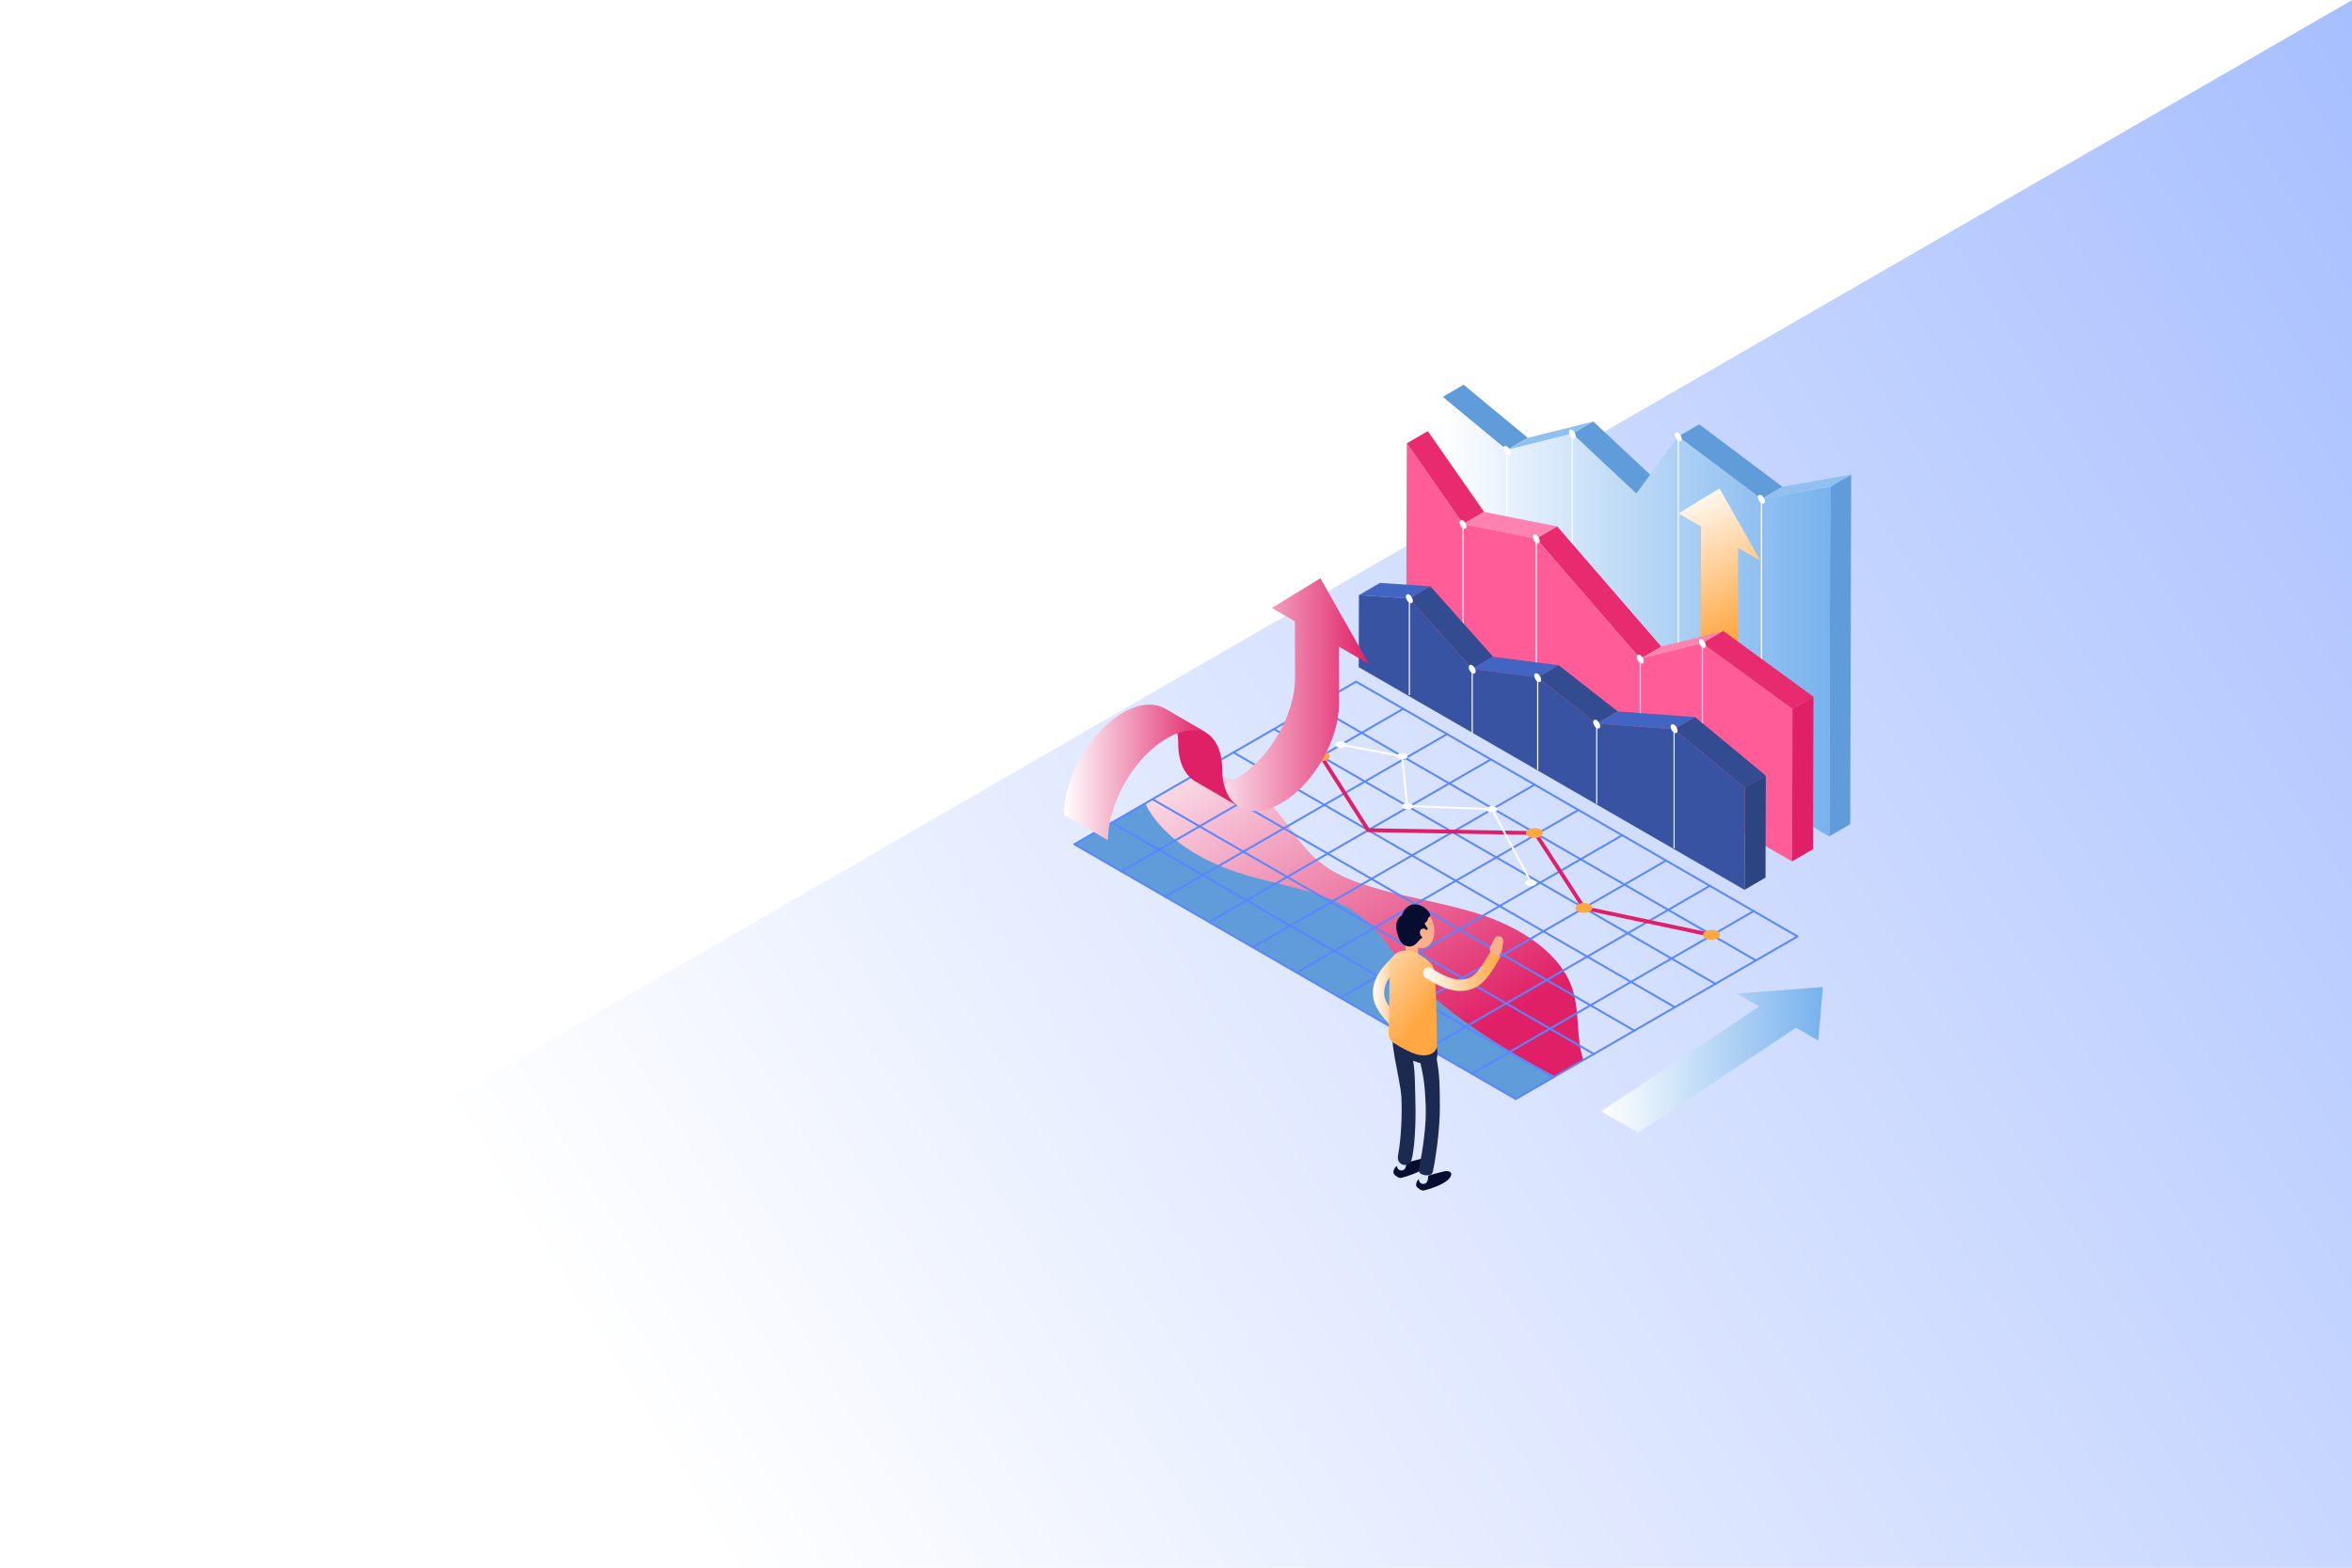 <?xml version="1.0" encoding="utf-8"?>
<!-- Generator: Adobe Illustrator 23.1.0, SVG Export Plug-In . SVG Version: 6.00 Build 0)  -->
<svg version="1.1" id="_x2014_ÎÓÈ_x5F_1" xmlns="http://www.w3.org/2000/svg" xmlns:xlink="http://www.w3.org/1999/xlink"
	 x="0px" y="0px" viewBox="0 0 5113 3409" style="enable-background:new 0 0 5113 3409;" xml:space="preserve">
<style type="text/css">
	.st0{fill:#FFFFFF;}
	.st1{fill:#EAEAEA;}
	.st2{fill:url(#SVGID_1_);}
	.st3{fill:url(#SVGID_2_);}
	.st4{fill:url(#SVGID_3_);}
	.st5{fill:url(#SVGID_4_);}
	.st6{fill:url(#SVGID_5_);}
	.st7{opacity:0.5;}
	.st8{fill:#380031;}
	.st9{opacity:0.5;fill:#380031;enable-background:new    ;}
	.st10{fill:url(#SVGID_6_);}
	.st11{fill:url(#SVGID_7_);}
	.st12{fill:url(#SVGID_8_);}
	.st13{opacity:0.4;fill:#06033E;enable-background:new    ;}
	.st14{fill:url(#SVGID_9_);}
	.st15{fill:url(#SVGID_10_);}
	.st16{fill:url(#SVGID_11_);}
	.st17{fill:url(#SVGID_12_);}
	.st18{clip-path:url(#SVGID_14_);}
	.st19{fill:url(#SVGID_15_);}
	.st20{fill:#D8D8D8;}
	.st21{fill:url(#SVGID_16_);}
	.st22{fill:url(#SVGID_17_);}
	.st23{fill:url(#SVGID_18_);}
	.st24{fill:#5F9CD9;}
	.st25{fill:#90C0F0;}
	.st26{fill:url(#SVGID_19_);}
	.st27{fill:none;stroke:#FFFFFF;stroke-width:2.454;stroke-linecap:round;stroke-linejoin:round;stroke-miterlimit:10;}
	.st28{fill:url(#SVGID_20_);}
	.st29{fill:#E82A6F;}
	.st30{fill:#FF82B0;}
	.st31{fill:#FF5C98;}
	.st32{fill:#E02066;}
	.st33{fill:#4264C2;}
	.st34{fill:#324B91;}
	.st35{fill:#2D4483;}
	.st36{fill:#3753A1;}
	.st37{fill:url(#SVGID_21_);}
	.st38{display:none;fill:url(#SVGID_22_);}
	.st39{fill:url(#SVGID_23_);}
	.st40{fill:none;stroke:#5986FF;stroke-width:4.188;stroke-linecap:round;stroke-linejoin:round;stroke-miterlimit:10;}
	.st41{fill:none;stroke:#E02066;stroke-width:8.375;stroke-linecap:round;stroke-linejoin:round;stroke-miterlimit:10;}
	.st42{fill:#FFA742;}
	.st43{fill:none;stroke:#FFFFFF;stroke-width:4.188;stroke-linecap:round;stroke-linejoin:round;stroke-miterlimit:10;}
	.st44{display:none;}
	.st45{display:inline;fill:#FFFFFF;}
	.st46{display:inline;fill:#BFCDF2;}
	.st47{display:inline;}
	.st48{fill:#BFCDF2;}
	.st49{display:none;fill:url(#SVGID_24_);}
	.st50{fill:url(#SVGID_25_);}
	.st51{fill:url(#SVGID_26_);}
	.st52{display:inline;fill:#2D4483;}
	.st53{display:inline;fill:#1C2A52;}
	.st54{fill:url(#SVGID_27_);}
	.st55{fill:url(#SVGID_28_);}
	.st56{fill:url(#SVGID_29_);}
	.st57{display:inline;fill:#759BFF;}
	.st58{fill:none;stroke:#FAB08B;stroke-width:27.38;stroke-linecap:round;stroke-linejoin:round;stroke-miterlimit:10;}
	.st59{fill:none;stroke:url(#SVGID_30_);stroke-width:24.542;stroke-linecap:round;stroke-linejoin:round;stroke-miterlimit:10;}
	.st60{fill:#FAB08B;}
	.st61{fill:#070D30;}
	.st62{fill:none;stroke:#D6E9F4;stroke-width:19.15;stroke-linecap:round;stroke-linejoin:round;stroke-miterlimit:10;}
	.st63{fill:#1C2A52;}
	.st64{fill:url(#SVGID_31_);}
	.st65{fill:none;stroke:url(#SVGID_32_);stroke-width:24.542;stroke-linecap:round;stroke-linejoin:round;stroke-miterlimit:10;}
	.st66{display:inline;fill:#3E668E;}
	.st67{display:inline;fill:#36597C;}
	.st68{display:inline;fill:#5286BB;}
	.st69{display:inline;fill:#446F9B;}
	.st70{display:inline;fill:#3A6085;}
	.st71{fill:#6C8DE6;}
	.st72{fill:#4367C7;}
</style>
<rect class="st0" width="5113" height="3409"/>
<g>
	<path class="st1" d="M3401.2,2573l-869.7-502.1c-12.7-7.3-11.1-20.1,3.6-28.6l558.2-322.3c14.6-8.5,36.8-9.4,49.5-2.1l869.7,502.1
		c12.7,7.3,11.1,20.1-3.6,28.6l-558.2,322.3C3436,2579.4,3413.9,2580.3,3401.2,2573z"/>
	
		<linearGradient id="SVGID_1_" gradientUnits="userSpaceOnUse" x1="2560.714" y1="1936.141" x2="3712.703" y2="1936.141" gradientTransform="matrix(1 0 0 -1 522.912 3410)">
		<stop  offset="0" style="stop-color:#B6246E"/>
		<stop  offset="1" style="stop-color:#F9636B"/>
	</linearGradient>
	<path class="st2" d="M4217.7,1372.1l-895.3-516.9c-6.2-3.6-12.6-4.3-18.3-2.6l0,0l0,0h-0.1l-16.6,5.8l5.8,1.4
		c-2.3,2.8-4.2,6.2-5.5,10.2l-202.5,657.4c-5,16.3,2.3,36.1,16.4,44.2l895.3,516.9c2.2,1.3,4.4,2.1,6.6,2.7l-2.2,4.8l15.8-5.6l0,0
		c6.5-2.6,11.8-8.4,14.4-16.7l202.5-657.4C4239.1,1400,4231.7,1380.2,4217.7,1372.1z"/>
	
		<linearGradient id="SVGID_2_" gradientUnits="userSpaceOnUse" x1="2786.852" y1="1368.4" x2="3433.726" y2="1368.4" gradientTransform="matrix(1 0 0 -1 522.912 3410)">
		<stop  offset="0" style="stop-color:#F9636B"/>
		<stop  offset="0.325" style="stop-color:#B7256E"/>
		<stop  offset="1" style="stop-color:#B6246E"/>
	</linearGradient>
	<path class="st3" d="M3965,2113l0.3,0.4L3081,1602.9c-13-7.5-35.7-6.6-50.8,2.1l-571.3,329.9l-19.1-7.3l5.4,26.7l0,0
		c0.7,4,3.5,7.8,8.6,10.7l892.5,515.3c13,7.5,35.7,6.6,50.8-2.1l572.8-330.7c7.1-4.1,11.1-9.1,12.1-14.1l0,0l5.5-26L3965,2113z"/>
	
		<linearGradient id="SVGID_3_" gradientUnits="userSpaceOnUse" x1="3518.984" y1="1439.331" x2="2286.482" y2="1373.511" gradientTransform="matrix(1 0 0 -1 522.912 3410)">
		<stop  offset="0" style="stop-color:#B6246E"/>
		<stop  offset="1" style="stop-color:#F9636B"/>
	</linearGradient>
	<path class="st4" d="M3347.2,2456.7l-898.8-518.9c-13.1-7.6-11.5-20.8,3.7-29.5l576.9-333.1c15.1-8.7,38-9.7,51.1-2.1l898.8,518.9
		c13.1,7.6,11.5,20.8-3.7,29.5l-576.9,333.1C3383.2,2463.3,3360.3,2464.3,3347.2,2456.7z"/>
	<path class="st0" d="M2448.4,1922.7l898.8,518.9c13.1,7.6,36,6.6,51.1-2.1l576.9-333.1c4.6-2.7,7.8-5.7,9.9-8.9
		c5.5,7.5,2.1,17.1-9.9,24l-576.9,333.1c-15.1,8.7-38,9.7-51.1,2.1l-898.8-518.9c-9.1-5.3-10.9-13.3-6.2-20.6
		C2443.7,1919.2,2445.7,1921.1,2448.4,1922.7z"/>
	
		<linearGradient id="SVGID_4_" gradientUnits="userSpaceOnUse" x1="3717.219" y1="1947.538" x2="2565.707" y2="1919.1" gradientTransform="matrix(1 0 0 -1 522.912 3410)">
		<stop  offset="0" style="stop-color:#B6246E"/>
		<stop  offset="1" style="stop-color:#F9636B"/>
	</linearGradient>
	<path class="st5" d="M3981.8,2093.8l-895.3-516.9c-14.1-8.1-21.4-27.9-16.4-44.2l202.5-657.4c5-16.3,20.5-22.9,34.6-14.8
		l895.3,516.9c14.1,8.1,21.4,27.9,16.4,44.2L4016.3,2079C4011.3,2095.3,3995.9,2102,3981.8,2093.8z"/>
	
		<radialGradient id="SVGID_5_" cx="3081.863" cy="2481.034" r="1578.545" gradientTransform="matrix(1 0 0 -1 0 3410)" gradientUnits="userSpaceOnUse">
		<stop  offset="4.830920e-03" style="stop-color:#E0F1F4"/>
		<stop  offset="0.139" style="stop-color:#D6EEF2"/>
		<stop  offset="0.362" style="stop-color:#BDE5EE"/>
		<stop  offset="0.369" style="stop-color:#BCE5EE"/>
		<stop  offset="0.541" style="stop-color:#A4DEEA"/>
		<stop  offset="0.904" style="stop-color:#67CAE0"/>
		<stop  offset="1" style="stop-color:#56C5DD"/>
	</radialGradient>
	<path class="st6" d="M3973.3,2070.8L3105,1569c-13.5-7.8-20.5-26.7-15.7-42.3l193.6-628.4c4.8-15.6,19.6-21.9,33.1-14.2
		l868.4,501.8c13.5,7.8,20.5,26.7,15.7,42.3l-193.6,628.4C4001.6,2072.2,3986.8,2078.6,3973.3,2070.8z"/>
</g>
<g class="st7">
	<path class="st8" d="M2896.7,1842.6l-29.7-17.2c-2.4-1.4-2.1-3.8,0.7-5.4l35.1-20.3c2.8-1.6,6.9-1.8,9.3-0.4l29.7,17.2
		c2.4,1.4,2.1,3.8-0.7,5.4l-35.1,20.3C2903.3,1843.8,2899.1,1844,2896.7,1842.6z"/>
	<path class="st8" d="M2942.6,1869.1l-29.7-17.2c-2.4-1.4-2.1-3.8,0.7-5.4l35.1-20.3c2.8-1.6,6.9-1.8,9.3-0.4l29.7,17.2
		c2.4,1.4,2.1,3.8-0.7,5.4l-35.1,20.3C2949.2,1870.4,2945,1870.5,2942.6,1869.1z"/>
	<path class="st8" d="M2988.5,1895.6l-29.7-17.2c-2.4-1.4-2.1-3.8,0.7-5.4l35.1-20.3c2.8-1.6,6.9-1.8,9.3-0.4l29.7,17.2
		c2.4,1.4,2.1,3.8-0.7,5.4l-35.1,20.3C2995.1,1896.9,2990.9,1897,2988.5,1895.6z"/>
	<path class="st8" d="M3052,1873.8l-29.7-17.2c-2.4-1.4-2.1-3.8,0.7-5.4l29.5-17c2.8-1.6,6.9-1.8,9.3-0.4l29.7,17.2
		c2.4,1.4,2.1,3.8-0.7,5.4l-29.5,17C3058.6,1875,3054.4,1875.1,3052,1873.8z"/>
	<path class="st8" d="M3097.9,1900.3l-29.7-17.2c-2.4-1.4-2.1-3.8,0.7-5.4l29.5-17c2.8-1.6,6.9-1.8,9.3-0.4l29.7,17.2
		c2.4,1.4,2.1,3.8-0.7,5.4l-29.5,17C3104.5,1901.5,3100.3,1901.6,3097.9,1900.3z"/>
	<path class="st8" d="M3143.8,1926.8l-29.7-17.2c-2.4-1.4-2.1-3.8,0.7-5.4l29.5-17c2.8-1.6,6.9-1.8,9.3-0.4l29.7,17.2
		c2.4,1.4,2.1,3.8-0.7,5.4l-29.5,17C3150.4,1928,3146.2,1928.1,3143.8,1926.8z"/>
	<path class="st8" d="M3189.7,1953.3l-29.7-17.2c-2.4-1.4-2.1-3.8,0.7-5.4l29.5-17c2.8-1.6,6.9-1.8,9.3-0.4l29.7,17.2
		c2.4,1.4,2.1,3.8-0.7,5.4l-29.5,17C3196.3,1954.5,3192.1,1954.6,3189.7,1953.3z"/>
	<path class="st8" d="M3235.7,1979.8l-29.7-17.2c-2.4-1.4-2.1-3.8,0.7-5.4l29.5-17c2.8-1.6,6.9-1.8,9.3-0.4l29.7,17.2
		c2.4,1.4,2.1,3.8-0.7,5.4l-29.5,17C3242.2,1981,3238,1981.2,3235.7,1979.8z"/>
	<path class="st8" d="M3281.6,2006.3l-29.7-17.2c-2.4-1.4-2.1-3.8,0.7-5.4l29.5-17c2.8-1.6,6.9-1.8,9.3-0.4l29.7,17.2
		c2.4,1.4,2.1,3.8-0.7,5.4l-29.5,17C3288.1,2007.5,3283.9,2007.7,3281.6,2006.3z"/>
	<path class="st8" d="M3327.5,2032.8l-29.7-17.2c-2.4-1.4-2.1-3.8,0.7-5.4l29.5-17c2.8-1.6,6.9-1.8,9.3-0.4l29.7,17.2
		c2.4,1.4,2.1,3.8-0.7,5.4l-29.5,17C3334,2034,3329.8,2034.2,3327.5,2032.8z"/>
	<path class="st8" d="M3373.4,2059.3l-29.7-17.2c-2.4-1.4-2.1-3.8,0.7-5.4l29.5-17c2.8-1.6,6.9-1.8,9.3-0.4l29.7,17.2
		c2.4,1.4,2.1,3.8-0.7,5.4l-29.5,17C3379.9,2060.5,3375.7,2060.7,3373.4,2059.3z"/>
	<path class="st8" d="M3419.3,2085.8l-29.7-17.2c-2.4-1.4-2.1-3.8,0.7-5.4l29.5-17c2.8-1.6,6.9-1.8,9.3-0.4l29.7,17.2
		c2.4,1.4,2.1,3.8-0.7,5.4l-29.5,17C3425.8,2087,3421.7,2087.2,3419.3,2085.8z"/>
	<path class="st8" d="M3465.2,2112.3l-29.7-17.2c-2.4-1.4-2.1-3.8,0.7-5.4l29.5-17c2.8-1.6,6.9-1.8,9.3-0.4l29.7,17.2
		c2.4,1.4,2.1,3.8-0.7,5.4l-29.5,17C3471.7,2113.5,3467.6,2113.7,3465.2,2112.3z"/>
	<path class="st8" d="M3119.7,1861.2L3090,1844c-2.4-1.4-2.1-3.8,0.7-5.4l29.5-17c2.8-1.6,6.9-1.8,9.3-0.4l29.7,17.2
		c2.4,1.4,2.1,3.8-0.7,5.4l-29.5,17C3126.2,1862.4,3122.1,1862.6,3119.7,1861.2z"/>
	<path class="st8" d="M3073.1,1834.3l-29.7-17.2c-2.4-1.4-2.1-3.8,0.7-5.4l29.5-17c2.8-1.6,6.9-1.8,9.3-0.4l29.7,17.2
		c2.4,1.4,2.1,3.8-0.7,5.4l-29.5,17C3079.6,1835.5,3075.5,1835.7,3073.1,1834.3z"/>
	<path class="st8" d="M3026.4,1807.4l-64-37c-2.4-1.4-2.1-3.8,0.7-5.4l29.5-17c2.8-1.6,6.9-1.8,9.3-0.4l64,37
		c2.4,1.4,2.1,3.8-0.7,5.4l-29.5,17C3033,1808.6,3028.8,1808.8,3026.4,1807.4z"/>
	<path class="st8" d="M3059,1774.6l-52-30c-2.4-1.4-2.1-3.8,0.7-5.4l29.5-17c2.8-1.6,6.9-1.8,9.3-0.4l52,30c2.4,1.4,2.1,3.8-0.7,5.4
		l-29.5,17C3065.6,1775.8,3061.4,1776,3059,1774.6z"/>
	<path class="st8" d="M3165.6,1887.7l-29.7-17.2c-2.4-1.4-2.1-3.8,0.7-5.4l29.5-17c2.8-1.6,6.9-1.8,9.3-0.4l29.7,17.2
		c2.4,1.4,2.1,3.8-0.7,5.4l-29.5,17C3172.1,1888.9,3168,1889.1,3165.6,1887.7z"/>
	<path class="st8" d="M3211.5,1914.2l-29.7-17.2c-2.4-1.4-2.1-3.8,0.7-5.4l29.5-17c2.8-1.6,6.9-1.8,9.3-0.4l29.7,17.2
		c2.4,1.4,2.1,3.8-0.7,5.4l-29.5,17C3218,1915.4,3213.9,1915.6,3211.5,1914.2z"/>
	<path class="st8" d="M3257.4,1940.7l-29.7-17.2c-2.4-1.4-2.1-3.8,0.7-5.4l29.5-17c2.8-1.6,6.9-1.8,9.3-0.4l29.7,17.2
		c2.4,1.4,2.1,3.8-0.7,5.4l-29.5,17C3263.9,1941.9,3259.8,1942.1,3257.4,1940.7z"/>
	<path class="st8" d="M3303.3,1967.2l-29.7-17.2c-2.4-1.4-2.1-3.8,0.7-5.4l29.5-17c2.8-1.6,6.9-1.8,9.3-0.4l29.7,17.2
		c2.4,1.4,2.1,3.8-0.7,5.4l-29.5,17C3309.8,1968.4,3305.7,1968.6,3303.3,1967.2z"/>
	<path class="st8" d="M3349.2,1993.7l-29.7-17.2c-2.4-1.4-2.1-3.8,0.7-5.4l29.5-17c2.8-1.6,6.9-1.8,9.3-0.4l29.7,17.2
		c2.4,1.4,2.1,3.8-0.7,5.4l-29.5,17C3355.7,1994.9,3351.6,1995.1,3349.2,1993.7z"/>
	<path class="st8" d="M3395.1,2020.2l-29.7-17.2c-2.4-1.4-2.1-3.8,0.7-5.4l29.5-17c2.8-1.6,6.9-1.8,9.3-0.4l29.7,17.2
		c2.4,1.4,2.1,3.8-0.7,5.4l-29.5,17C3401.7,2021.4,3397.5,2021.6,3395.1,2020.2z"/>
	<path class="st8" d="M3441,2046.7l-29.7-17.2c-2.4-1.4-2.1-3.8,0.7-5.4l29.5-17c2.8-1.6,6.9-1.8,9.3-0.4l29.7,17.2
		c2.4,1.4,2.1,3.8-0.7,5.4l-29.5,17C3447.6,2047.9,3443.4,2048.1,3441,2046.7z"/>
	<path class="st8" d="M3486.9,2073.2l-29.7-17.2c-2.4-1.4-2.1-3.8,0.7-5.4l29.5-17c2.8-1.6,6.9-1.8,9.3-0.4l29.7,17.2
		c2.4,1.4,2.1,3.8-0.7,5.4l-29.5,17C3493.5,2074.4,3489.3,2074.6,3486.9,2073.2z"/>
	<path class="st8" d="M3532.8,2099.7l-29.7-17.2c-2.4-1.4-2.1-3.8,0.7-5.4l29.5-17c2.8-1.6,6.9-1.8,9.3-0.4l29.7,17.2
		c2.4,1.4,2.1,3.8-0.7,5.4l-29.5,17C3539.4,2100.9,3535.2,2101.1,3532.8,2099.7z"/>
	<path class="st8" d="M3614.4,2146.9l-64.9-37.4c-2.4-1.4-2.1-3.8,0.7-5.4l29.5-17c2.8-1.6,6.9-1.8,9.3-0.4l64.9,37.4
		c2.4,1.4,2.1,3.8-0.7,5.4l-29.5,17C3621,2148.1,3616.8,2148.2,3614.4,2146.9z"/>
	<path class="st8" d="M3703.8,2095.3l-54.7-31.6c-2.4-1.4-2.1-3.8,0.7-5.4l29.5-17c2.8-1.6,6.9-1.8,9.3-0.4l54.7,31.6
		c2.4,1.4,2.1,3.8-0.7,5.4l-29.5,17C3710.3,2096.5,3706.2,2096.6,3703.8,2095.3z"/>
	<path class="st8" d="M3246,1882.5l-29.7-17.2c-2.4-1.4-2.1-3.8,0.7-5.4l29.5-17c2.8-1.6,6.9-1.8,9.3-0.4l29.7,17.2
		c2.4,1.4,2.1,3.8-0.7,5.4l-29.5,17C3252.5,1883.7,3248.3,1883.9,3246,1882.5z"/>
	<path class="st8" d="M3198.9,1855.4l-29.7-17.2c-2.4-1.4-2.1-3.8,0.7-5.4l29.5-17c2.8-1.6,6.9-1.8,9.3-0.4l29.7,17.2
		c2.4,1.4,2.1,3.8-0.7,5.4l-29.5,17C3205.5,1856.6,3201.3,1856.7,3198.9,1855.4z"/>
	<path class="st8" d="M3151.9,1828.2l-29.7-17.2c-2.4-1.4-2.1-3.8,0.7-5.4l29.5-17c2.8-1.6,6.9-1.8,9.3-0.4l29.7,17.2
		c2.4,1.4,2.1,3.8-0.7,5.4l-29.5,17C3158.4,1829.4,3154.3,1829.6,3151.9,1828.2z"/>
	<path class="st8" d="M3104.8,1801l-29.7-17.2c-2.4-1.4-2.1-3.8,0.7-5.4l29.5-17c2.8-1.6,6.9-1.8,9.3-0.4l29.7,17.2
		c2.4,1.4,2.1,3.8-0.7,5.4l-29.5,17C3111.4,1802.3,3107.2,1802.4,3104.8,1801z"/>
	<path class="st8" d="M3291.9,1909l-29.7-17.2c-2.4-1.4-2.1-3.8,0.7-5.4l29.5-17c2.8-1.6,6.9-1.8,9.3-0.4l29.7,17.2
		c2.4,1.4,2.1,3.8-0.7,5.4l-29.5,17C3298.4,1910.2,3294.3,1910.4,3291.9,1909z"/>
	<path class="st8" d="M3337.8,1935.5l-29.7-17.2c-2.4-1.4-2.1-3.8,0.7-5.4l29.5-17c2.8-1.6,6.9-1.8,9.3-0.4l29.7,17.2
		c2.4,1.4,2.1,3.8-0.7,5.4l-29.5,17C3344.3,1936.7,3340.2,1936.9,3337.8,1935.5z"/>
	<path class="st8" d="M3383.7,1962l-29.7-17.2c-2.4-1.4-2.1-3.8,0.7-5.4l29.5-17c2.8-1.6,6.9-1.8,9.3-0.4l29.7,17.2
		c2.4,1.4,2.1,3.8-0.7,5.4l-29.5,17C3390.2,1963.2,3386.1,1963.4,3383.7,1962z"/>
	<path class="st8" d="M3429.6,1988.5l-29.7-17.2c-2.4-1.4-2.1-3.8,0.7-5.4l29.5-17c2.8-1.6,6.9-1.8,9.3-0.4l29.7,17.2
		c2.4,1.4,2.1,3.8-0.7,5.4l-29.5,17C3436.1,1989.7,3432,1989.9,3429.6,1988.5z"/>
	<path class="st8" d="M3475.5,2015l-29.7-17.2c-2.4-1.4-2.1-3.8,0.7-5.4l29.5-17c2.8-1.6,6.9-1.8,9.3-0.4l29.7,17.2
		c2.4,1.4,2.1,3.8-0.7,5.4l-29.5,17C3482,2016.3,3477.9,2016.4,3475.5,2015z"/>
	<path class="st8" d="M3521.4,2041.5l-29.7-17.2c-2.4-1.4-2.1-3.8,0.7-5.4l29.5-17c2.8-1.6,6.9-1.8,9.3-0.4l29.7,17.2
		c2.4,1.4,2.1,3.8-0.7,5.4l-29.5,17C3527.9,2042.8,3523.8,2042.9,3521.4,2041.5z"/>
	<path class="st8" d="M3567.3,2068.1l-29.7-17.2c-2.4-1.4-2.1-3.8,0.7-5.4l29.5-17c2.8-1.6,6.9-1.8,9.3-0.4l29.7,17.2
		c2.4,1.4,2.1,3.8-0.7,5.4l-29.5,17C3573.8,2069.3,3569.7,2069.4,3567.3,2068.1z"/>
	<path class="st8" d="M3613.2,2094.6l-29.7-17.2c-2.4-1.4-2.1-3.8,0.7-5.4l29.5-17c2.8-1.6,6.9-1.8,9.3-0.4l29.7,17.2
		c2.4,1.4,2.1,3.8-0.7,5.4l-29.5,17C3619.8,2095.8,3615.6,2095.9,3613.2,2094.6z"/>
	<path class="st8" d="M3659.1,2121.1l-29.7-17.2c-2.4-1.4-2.1-3.8,0.7-5.4l29.5-17c2.8-1.6,6.9-1.8,9.3-0.4l29.7,17.2
		c2.4,1.4,2.1,3.8-0.7,5.4l-29.5,17C3665.7,2122.3,3661.5,2122.4,3659.1,2121.1z"/>
	<path class="st8" d="M3221.8,1817l-29.7-17.2c-2.4-1.4-2.1-3.8,0.7-5.4l29.5-17c2.8-1.6,6.9-1.8,9.3-0.4l29.7,17.2
		c2.4,1.4,2.1,3.8-0.7,5.4l-29.5,17C3228.3,1818.2,3224.2,1818.4,3221.8,1817z"/>
	<path class="st8" d="M3176.1,1790.6l-29.7-17.2c-2.4-1.4-2.1-3.8,0.7-5.4l29.5-17c2.8-1.6,6.9-1.8,9.3-0.4l29.7,17.2
		c2.4,1.4,2.1,3.8-0.7,5.4l-29.5,17C3182.7,1791.8,3178.5,1792,3176.1,1790.6z"/>
	<path class="st8" d="M3130.4,1764.2l-29.7-17.2c-2.4-1.4-2.1-3.8,0.7-5.4l29.5-17c2.8-1.6,6.9-1.8,9.3-0.4l29.7,17.2
		c2.4,1.4,2.1,3.8-0.7,5.4l-29.5,17C3137,1765.4,3132.8,1765.6,3130.4,1764.2z"/>
	<path class="st8" d="M3084.8,1737.9l-29.7-17.2c-2.4-1.4-2.1-3.8,0.7-5.4l29.5-17c2.8-1.6,6.9-1.8,9.3-0.4l29.7,17.2
		c2.4,1.4,2.1,3.8-0.7,5.4l-29.5,17C3091.3,1739.1,3087.2,1739.2,3084.8,1737.9z"/>
	<path class="st8" d="M3131.7,1710.7l-29.7-17.2c-2.4-1.4-2.1-3.8,0.7-5.4l9.7-5.6c2.8-1.6,6.9-1.8,9.3-0.4l29.7,17.2
		c2.4,1.4,2.1,3.8-0.7,5.4l-9.7,5.6C3138.3,1712,3134.1,1712.1,3131.7,1710.7z"/>
	<path class="st8" d="M3191.3,1745.2l-29.7-17.2c-2.4-1.4-2.1-3.8,0.7-5.4l9.7-5.6c2.8-1.6,6.9-1.8,9.3-0.4l29.7,17.2
		c2.4,1.4,2.1,3.8-0.7,5.4l-9.7,5.6C3197.9,1746.4,3193.7,1746.5,3191.3,1745.2z"/>
	<path class="st8" d="M3236.8,1771.4l-29.7-17.2c-2.4-1.4-2.1-3.8,0.7-5.4l9.7-5.6c2.8-1.6,6.9-1.8,9.3-0.4l29.7,17.2
		c2.4,1.4,2.1,3.8-0.7,5.4l-9.7,5.6C3243.4,1772.6,3239.2,1772.8,3236.8,1771.4z"/>
	<path class="st8" d="M3282.3,1797.7l-29.7-17.2c-2.4-1.4-2.1-3.8,0.7-5.4l9.7-5.6c2.8-1.6,6.9-1.8,9.3-0.4l29.7,17.2
		c2.4,1.4,2.1,3.8-0.7,5.4l-9.7,5.6C3288.9,1798.9,3284.7,1799.1,3282.3,1797.7z"/>
	<path class="st8" d="M3327.8,1823.9l-29.7-17.2c-2.4-1.4-2.1-3.8,0.7-5.4l9.7-5.6c2.8-1.6,6.9-1.8,9.3-0.4l29.7,17.2
		c2.4,1.4,2.1,3.8-0.7,5.4l-9.7,5.6C3334.4,1825.2,3330.2,1825.3,3327.8,1823.9z"/>
	<path class="st8" d="M3581.7,1970.6l-29.7-17.2c-2.4-1.4-2.1-3.8,0.7-5.4l9.7-5.6c2.8-1.6,6.9-1.8,9.3-0.4l29.7,17.2
		c2.4,1.4,2.1,3.8-0.7,5.4l-9.7,5.6C3588.3,1971.8,3584.1,1971.9,3581.7,1970.6z"/>
	<path class="st8" d="M3627.2,1996.8l-29.7-17.2c-2.4-1.4-2.1-3.8,0.7-5.4l9.7-5.6c2.8-1.6,6.9-1.8,9.3-0.4l29.7,17.2
		c2.4,1.4,2.1,3.8-0.7,5.4l-9.7,5.6C3633.8,1998,3629.6,1998.2,3627.2,1996.8z"/>
	<path class="st8" d="M3672.7,2023.1l-29.7-17.2c-2.4-1.4-2.1-3.8,0.7-5.4l9.7-5.6c2.8-1.6,6.9-1.8,9.3-0.4l29.7,17.2
		c2.4,1.4,2.1,3.8-0.7,5.4l-9.7,5.6C3679.3,2024.3,3675.1,2024.5,3672.7,2023.1z"/>
	<path class="st8" d="M3718.2,2049.3l-29.7-17.2c-2.4-1.4-2.1-3.8,0.7-5.4l9.7-5.6c2.8-1.6,6.9-1.8,9.3-0.4l29.7,17.2
		c2.4,1.4,2.1,3.8-0.7,5.4l-9.7,5.6C3724.7,2050.5,3720.6,2050.7,3718.2,2049.3z"/>
	<path class="st8" d="M3267.7,1843.5l-29.7-17.2c-2.4-1.4-2.1-3.8,0.7-5.4l29.5-17c2.8-1.6,6.9-1.8,9.3-0.4l29.7,17.2
		c2.4,1.4,2.1,3.8-0.7,5.4l-29.5,17C3274.3,1844.7,3270.1,1844.9,3267.7,1843.5z"/>
	<path class="st8" d="M3313.6,1870l-29.7-17.2c-2.4-1.4-2.1-3.8,0.7-5.4l29.5-17c2.8-1.6,6.9-1.8,9.3-0.4l29.7,17.2
		c2.4,1.4,2.1,3.8-0.7,5.4l-29.5,17C3320.2,1871.2,3316,1871.4,3313.6,1870z"/>
	<path class="st8" d="M3359.5,1896.5l-29.7-17.2c-2.4-1.4-2.1-3.8,0.7-5.4l29.5-17c2.8-1.6,6.9-1.8,9.3-0.4l29.7,17.2
		c2.4,1.4,2.1,3.8-0.7,5.4l-29.5,17C3366.1,1897.7,3361.9,1897.9,3359.5,1896.5z"/>
	<path class="st8" d="M3405.4,1923l-29.7-17.2c-2.4-1.4-2.1-3.8,0.7-5.4l29.5-17c2.8-1.6,6.9-1.8,9.3-0.4l29.7,17.2
		c2.4,1.4,2.1,3.8-0.7,5.4l-29.5,17C3412,1924.2,3407.8,1924.4,3405.4,1923z"/>
	<path class="st8" d="M3451.3,1949.5l-29.7-17.2c-2.4-1.4-2.1-3.8,0.7-5.4l29.5-17c2.8-1.6,6.9-1.8,9.3-0.4l29.7,17.2
		c2.4,1.4,2.1,3.8-0.7,5.4l-29.5,17C3457.9,1950.7,3453.7,1950.9,3451.3,1949.5z"/>
	<path class="st8" d="M3497.2,1976l-29.7-17.2c-2.4-1.4-2.1-3.8,0.7-5.4l29.5-17c2.8-1.6,6.9-1.8,9.3-0.4l29.7,17.2
		c2.4,1.4,2.1,3.8-0.7,5.4l-29.5,17C3503.8,1977.2,3499.6,1977.4,3497.2,1976z"/>
	<path class="st8" d="M3543.1,2002.5l-29.7-17.2c-2.4-1.4-2.1-3.8,0.7-5.4l29.5-17c2.8-1.6,6.9-1.8,9.3-0.4l29.7,17.2
		c2.4,1.4,2.1,3.8-0.7,5.4l-29.5,17C3549.7,2003.7,3545.5,2003.9,3543.1,2002.5z"/>
	<path class="st8" d="M3589,2029l-29.7-17.2c-2.4-1.4-2.1-3.8,0.7-5.4l29.5-17c2.8-1.6,6.9-1.8,9.3-0.4l29.7,17.2
		c2.4,1.4,2.1,3.8-0.7,5.4l-29.5,17C3595.6,2030.2,3591.4,2030.4,3589,2029z"/>
	<path class="st8" d="M3634.9,2055.5l-29.7-17.2c-2.4-1.4-2.1-3.8,0.7-5.4l29.5-17c2.8-1.6,6.9-1.8,9.3-0.4l29.7,17.2
		c2.4,1.4,2.1,3.8-0.7,5.4l-29.5,17C3641.5,2056.7,3637.3,2056.9,3634.9,2055.5z"/>
	<path class="st8" d="M3005.3,1846.8l-87.5-50.5c-2.4-1.4-2.1-3.8,0.7-5.4l29.5-17c2.8-1.6,6.9-1.8,9.3-0.4l87.5,50.5
		c2.4,1.4,2.1,3.8-0.7,5.4l-29.5,17C3011.8,1848,3007.6,1848.1,3005.3,1846.8z"/>
	<path class="st8" d="M3569.2,2172.3l-87.5-50.5c-2.4-1.4-2.1-3.8,0.7-5.4l29.5-17c2.8-1.6,6.9-1.8,9.3-0.4l87.5,50.5
		c2.4,1.4,2.1,3.8-0.7,5.4l-29.5,17C3575.8,2173.6,3571.6,2173.7,3569.2,2172.3z"/>
	<path class="st8" d="M3385.6,2124.9l-29.7-17.2c-2.4-1.4-2.1-3.8,0.7-5.4l35.1-20.3c2.8-1.6,6.9-1.8,9.3-0.4l29.7,17.2
		c2.4,1.4,2.1,3.8-0.7,5.4l-35.1,20.3C3392.2,2126.1,3388,2126.3,3385.6,2124.9z"/>
	<path class="st8" d="M3052.3,1932.4l-47.5-27.4c-2.4-1.4-2.1-3.8,0.7-5.4l35.1-20.3c2.8-1.6,6.9-1.8,9.3-0.4l47.5,27.4
		c2.4,1.4,2.1,3.8-0.7,5.4l-35.1,20.3C3058.8,1933.6,3054.7,1933.8,3052.3,1932.4z"/>
	<path class="st8" d="M3341.4,2099.4l-47.5-27.4c-2.4-1.4-2.1-3.8,0.7-5.4l35.1-20.3c2.8-1.6,6.9-1.8,9.3-0.4l47.5,27.4
		c2.4,1.4,2.1,3.8-0.7,5.4l-35.1,20.3C3347.9,2100.6,3343.8,2100.7,3341.4,2099.4z"/>
	<path class="st8" d="M3118.5,1970.7l-47.5-27.4c-2.4-1.4-2.1-3.8,0.7-5.4l35.1-20.3c2.8-1.6,6.9-1.8,9.3-0.4l47.5,27.4
		c2.4,1.4,2.1,3.8-0.7,5.4l-35.1,20.3C3125,1971.9,3120.9,1972.1,3118.5,1970.7z"/>
	<path class="st8" d="M3116.3,1917.4l206.7,119.3c2.6,1.5,2.6,3.9,0,5.4l-35.8,20.7c-2.6,1.5-6.7,1.5-9.3,0l-206.7-119.3
		L3116.3,1917.4z"/>
	<path class="st8" d="M3513.9,2173l33.1,19.1c2,1.1,1.7,3.1-0.5,4.4l-14.4,8.3c-2.3,1.3-5.7,1.4-7.6,0.3l-33.1-19.1
		c-2-1.1-1.7-3.1,0.5-4.4l14.4-8.3C3508.5,2172,3512,2171.8,3513.9,2173z"/>
	<path class="st8" d="M3467.6,2146.2l33.1,19.1c2,1.1,1.7,3.1-0.5,4.4l-14.4,8.3c-2.3,1.3-5.7,1.4-7.6,0.3l-33.1-19.1
		c-2-1.1-1.7-3.1,0.5-4.4l14.4-8.3C3462.3,2145.2,3465.7,2145.1,3467.6,2146.2z"/>
	<path class="st8" d="M3421.7,2119.7l33.1,19.1c2,1.1,1.7,3.1-0.5,4.4l-14.4,8.3c-2.3,1.3-5.7,1.4-7.6,0.3l-33.1-19.1
		c-2-1.1-1.7-3.1,0.5-4.4l14.4-8.3C3416.4,2118.7,3419.8,2118.6,3421.7,2119.7z"/>
	<path class="st8" d="M3493,2131.6l33.1,19.1c2,1.1,1.7,3.1-0.5,4.4l-14.4,8.3c-2.3,1.3-5.7,1.4-7.6,0.3l-33.1-19.1
		c-2-1.1-1.7-3.1,0.5-4.4l14.4-8.3C3487.6,2130.6,3491,2130.5,3493,2131.6z"/>
</g>
<path class="st9" d="M3120.8,2222.2c-7.8,0-15.3-1.6-21.1-4.9L2869,2084.1c-5.9-3.4-9.2-8.3-9.2-13.7c0-6.3,4.5-12.6,12.5-17.2
	l118.8-68.6c14.4-8.3,35.4-9.1,48-1.9l230.7,133.2c5.9,3.4,9.2,8.3,9.2,13.7c0,6.3-4.5,12.6-12.5,17.2l-118.8,68.6
	C3139.9,2219.9,3130.1,2222.2,3120.8,2222.2z M3102.5,2212.5c10.8,6.2,29.8,5.4,42.4-1.9l118.8-68.6c6.1-3.5,9.7-8,9.7-12.3
	s-3.5-7.2-6.4-8.9l-230.7-133.2c-10.8-6.2-29.8-5.4-42.4,1.9L2875,2058c-6.1,3.5-9.7,8-9.7,12.3s3.5,7.2,6.4,8.9L3102.5,2212.5z"/>
<path class="st9" d="M3835,2008.9l-53-2.3c-26.5-14.9-54.3-20.4-78.1-17.1l-19.6-11.9l0,0L3518,1876.4l-5.6-3.4
	c-1.4-0.9-2.9-1.7-4.5-2.5c-10.9-5.7-24.9-10.2-39.3-13c-2.1-0.4-4.1-0.8-6.2-1.1c-14.6-2.3-29.2-2.8-41.4-0.9
	c-13.4,2-21.3,6.4-23.3,12h-0.1l-12,26.7l0,0c-5.4,6.4-1.5,15.1,12.3,23.6l101.7,61.9l29.3,18.3c-75.1-0.8-150-7.3-222.6-19.5
	c-18.5-5.6-36.9-8.8-54.6-9.8l-2.7-0.5l0.2,0.3c-12.9-0.6-25.4,0-37.4,1.7l0,0l-1.4,0.2c-0.2,0-0.4,0.1-0.6,0.1l-39.1,5.9
	c-0.1,0-0.1,0-0.2,0l-0.4,0.1l0,0c-47.1,7.4-85.9,32.7-105.2,74.3c-38.7,83.4,15.6,200.5,121.4,261.5
	c51.5,29.7,105.7,40.6,152.2,34.4l-0.2,0.1l2.6-0.4c0.8-0.1,1.5-0.2,2.3-0.3l7-1.1l3-0.5l0,0l28.2-4.3c0.1,0,0.2,0,0.4-0.1h0.3l0,0
	c31-4.9,58.4-17.6,79-37.5c93.3-54.6,207.3-95.9,333.2-120.7c1-0.2,2-0.4,2.9-0.6c0.2,0,0.4-0.1,0.6-0.1l0.5-0.1l0,0
	c21.7-5,39.3-17.7,48.4-37.5c0.5-1.2,1-2.3,1.5-3.5l85.2-33.5l0,0c8.4-3.2,15.1-9,18.9-17.2c1.6-3.5,2.6-7.3,3-11.2L3835,2008.9z"/>
<g>
	<g>
		<path class="st0" d="M3556.5,1191.6l-54.3-31.4c-5-2.9-7.7-9.9-6-15.6l0,0c1.7-5.7,7.2-8,12.2-5.1l54.3,31.4c5,2.9,7.7,9.9,6,15.6
			l0,0C3567,1192.3,3561.5,1194.5,3556.5,1191.6z"/>
		<path class="st0" d="M3685.9,1266.4l-80.1-46.3c-5-2.9-7.7-9.9-6-15.6l0,0c1.7-5.7,7.2-8,12.2-5.1l80.1,46.3c5,2.9,7.7,9.9,6,15.6
			l0,0C3696.4,1267,3690.9,1269.3,3685.9,1266.4z"/>
		<path class="st0" d="M3446.9,1433.5l-54.3-31.4c-5-2.9-7.7-9.9-6-15.6l0,0c1.7-5.7,7.2-8,12.2-5.1l54.3,31.4c5,2.9,7.7,9.9,6,15.6
			l0,0C3457.4,1434.2,3451.9,1436.4,3446.9,1433.5z"/>
		<path class="st0" d="M3562.3,1500.1l-80.1-46.3c-5-2.9-7.7-9.9-6-15.6l0,0c1.7-5.7,7.2-8,12.2-5.1l80.1,46.3c5,2.9,7.7,9.9,6,15.6
			l0,0C3572.8,1500.8,3567.3,1503.1,3562.3,1500.1z"/>
		<path class="st0" d="M3393.7,1148.5l-33.9-19.6c-5-2.9-7.7-9.9-6-15.6l0,0c1.7-5.7,7.2-8,12.2-5.1l33.9,19.6c5,2.9,7.7,9.9,6,15.6
			l0,0C3404.2,1149.2,3398.7,1151.4,3393.7,1148.5z"/>
		<path class="st0" d="M3495.8,1258.3l-103.7-59.9c-5-2.9-7.7-9.9-6-15.6l0,0c1.7-5.7,7.2-8,12.2-5.1l103.7,59.9
			c5,2.9,7.7,9.9,6,15.6l0,0C3506.3,1259,3500.9,1261.3,3495.8,1258.3z"/>
		<path class="st0" d="M3400.2,1304.8l-33.9-19.6c-5-2.9-7.7-9.9-6-15.6l0,0c1.7-5.7,7.2-8,12.2-5.1l33.9,19.6c5,2.9,7.7,9.9,6,15.6
			l0,0C3410.7,1305.5,3405.2,1307.8,3400.2,1304.8z"/>
		<path class="st0" d="M3574.8,1609.1l-90.7-52.3c-5-2.9-7.7-9.9-6-15.6l0,0c1.7-5.7,7.2-8,12.2-5.1l90.7,52.3c5,2.9,7.7,9.9,6,15.6
			l0,0C3585.3,1609.7,3579.8,1612,3574.8,1609.1z"/>
		<path class="st0" d="M3362.1,1384.6l-21.8-12.6c-5-2.9-7.7-9.9-6-15.6l0,0c1.7-5.7,7.2-8,12.2-5.1l21.8,12.6c5,2.9,7.7,9.9,6,15.6
			l0,0C3372.6,1385.2,3367.2,1387.5,3362.1,1384.6z"/>
		<path class="st0" d="M3341.5,1474.4l-27.1-15.6c-5-2.9-7.7-9.9-6-15.6l0,0c1.7-5.7,7.2-8,12.2-5.1l27.1,15.6c5,2.9,7.7,9.9,6,15.6
			l0,0C3352,1475.1,3346.6,1477.3,3341.5,1474.4z"/>
		<path class="st0" d="M3446.8,1535.2l-71.3-41.2c-5-2.9-7.7-9.9-6-15.6l0,0c1.7-5.7,7.2-8,12.2-5.1l71.3,41.2c5,2.9,7.7,9.9,6,15.6
			l0,0C3457.3,1535.8,3451.8,1538.1,3446.8,1535.2z"/>
		<path class="st0" d="M3352.8,1531.8l-51.3-29.6c-5-2.9-7.7-9.9-6-15.6l0,0c1.7-5.7,7.2-8,12.2-5.1l51.3,29.6c5,2.9,7.7,9.9,6,15.6
			l0,0C3363.3,1532.4,3357.8,1534.7,3352.8,1531.8z"/>
		<path class="st0" d="M3652.5,1654.2l-32.9-19c-5-2.9-7.7-9.9-6-15.6l0,0c1.7-5.7,7.2-8,12.2-5.1l32.9,19c5,2.9,7.7,9.9,6,15.6l0,0
			C3663,1654.9,3657.6,1657.1,3652.5,1654.2z"/>
		<path class="st0" d="M3526.4,1377.7l-90.7-52.3c-5-2.9-7.7-9.9-6-15.6l0,0c1.7-5.7,7.2-8,12.2-5.1l90.7,52.3c5,2.9,7.7,9.9,6,15.6
			l0,0C3536.9,1378.4,3531.5,1380.7,3526.4,1377.7z"/>
	</g>
	<path class="st0" d="M3537.2,1333.1l-158-91.2c-5-2.9-7.7-9.9-6-15.6l0,0c1.7-5.7,7.2-8,12.2-5.1l158,91.2c5,2.9,7.7,9.9,6,15.6
		l0,0C3547.7,1333.7,3542.2,1336,3537.2,1333.1z"/>
	<path class="st0" d="M3443.9,1381l-90.7-52.3c-5-2.9-7.7-9.9-6-15.6l0,0c1.7-5.7,7.2-8,12.2-5.1l90.7,52.3c5,2.9,7.7,9.9,6,15.6
		l0,0C3454.5,1381.6,3449,1383.9,3443.9,1381z"/>
	<path class="st0" d="M3595.2,1417.4l-32.9-19c-5-2.9-7.7-9.9-6-15.6l0,0c1.7-5.7,7.2-8,12.2-5.1l32.9,19c5,2.9,7.7,9.9,6,15.6l0,0
		C3605.7,1418.1,3600.2,1420.4,3595.2,1417.4z"/>
	<path class="st0" d="M3930.3,1407.4l-195.1-112.6c-5-2.9-7.7-9.9-6-15.6l0,0c1.7-5.7,7.2-8,12.2-5.1l195.1,112.6
		c5,2.9,7.7,9.9,6,15.6l0,0C3940.8,1408.1,3935.3,1410.4,3930.3,1407.4z"/>
	<path class="st0" d="M3436.4,1478.3l-109-62.9c-5-2.9-7.7-9.9-6-15.6l0,0c1.7-5.7,7.2-8,12.2-5.1l109,62.9c5,2.9,7.7,9.9,6,15.6
		l0,0C3446.9,1479,3441.4,1481.2,3436.4,1478.3z"/>
	<path class="st0" d="M3452.8,1131.8l-80.1-46.3c-5-2.9-7.7-9.9-6-15.6l0,0c1.7-5.7,7.2-8,12.2-5.1l80.1,46.3c5,2.9,7.7,9.9,6,15.6
		l0,0C3463.3,1132.4,3457.9,1134.7,3452.8,1131.8z"/>
	<path class="st0" d="M3336,1573l-92.8-53.6c-5-2.9-7.7-9.9-6-15.6l0,0c1.7-5.7,7.2-8,12.2-5.1l92.8,53.6c5,2.9,7.7,9.9,6,15.6l0,0
		C3346.6,1573.6,3341.1,1575.9,3336,1573z"/>
</g>
<g>
	<g>
		
			<radialGradient id="SVGID_6_" cx="3262.231" cy="1467.529" r="344.21" gradientTransform="matrix(1 0 0 -1 0 3410)" gradientUnits="userSpaceOnUse">
			<stop  offset="0" style="stop-color:#01C8EF"/>
			<stop  offset="0.283" style="stop-color:#0899CB"/>
			<stop  offset="0.773" style="stop-color:#134D8F"/>
			<stop  offset="1" style="stop-color:#172F78"/>
		</radialGradient>
		<path class="st10" d="M3440.7,1805.3l-1.1-40.3l40.8-241.4l-47.9-27.7l-92.8,54.7l8.2,309.4c0.6,20.8,8.8,34.7,20.9,38.9l0,0
			l42.7,25.1l4.7-20.1l6.2-36.5C3434,1849.3,3441.3,1826.2,3440.7,1805.3z"/>
		
			<radialGradient id="SVGID_7_" cx="3101.913" cy="1699.687" r="353.973" gradientTransform="matrix(1 0 0 -1 0 3410)" gradientUnits="userSpaceOnUse">
			<stop  offset="0" style="stop-color:#01C8EF"/>
			<stop  offset="0.283" style="stop-color:#0899CB"/>
			<stop  offset="0.773" style="stop-color:#134D8F"/>
			<stop  offset="1" style="stop-color:#172F78"/>
		</radialGradient>
		<path class="st11" d="M3443.9,1922.2L3443.9,1922.2c-25.6,15.1-47.1-0.3-48-34.5l-8.2-309.4l92.8-54.7l8.2,309.4
			C3489.5,1867.2,3469.5,1907.1,3443.9,1922.2z"/>
	</g>
	
		<radialGradient id="SVGID_8_" cx="3432.95" cy="2015.556" r="167.153" gradientTransform="matrix(1 0 0 -1 0 3410)" gradientUnits="userSpaceOnUse">
		<stop  offset="0" style="stop-color:#F9636B"/>
		<stop  offset="1" style="stop-color:#B6246E"/>
	</radialGradient>
	<path class="st12" d="M3599.9,1346.4c0-40.7-28.6-90.3-63.9-110.6c-13.2-7.6-25.5-10.1-35.7-8l0,0l-234.3,44.5l168.1,289.5
		l154.9-180.4l0,0C3595.9,1373.6,3599.9,1361.7,3599.9,1346.4z"/>
	<path class="st9" d="M3441.2,1262.1c-18.2-10.5-35.2-14.8-50-13.6l-12,2.3c-24,7.5-39.5,32.2-39.5,70
		c0,64.7,45.4,143.4,101.5,175.8c13.2,7.6,25.8,12,37.4,13.3l64-74.6C3541.5,1371.1,3496.5,1294.1,3441.2,1262.1z"/>
	<path class="st13" d="M3443.9,1922.2L3443.9,1922.2c25.6-15.1,45.7-55.1,44.8-89.3l-6.9-258.7l-3-28.1l-42.8,3.6l-43,25.4
		l-9.6-11.2l-39.9,16.1l-1.4,81.9l0.1,1.9c1,24.8,19.6,45.4,44.2,48.7l4.8,0.7l4.6,174.4C3396.7,1921.9,3418.2,1937.4,3443.9,1922.2
		z"/>
	
		<radialGradient id="SVGID_9_" cx="2957.683" cy="2236.363" r="623.873" gradientTransform="matrix(1 0 0 -1 0 3410)" gradientUnits="userSpaceOnUse">
		<stop  offset="0" style="stop-color:#01C8EF"/>
		<stop  offset="0.283" style="stop-color:#0899CB"/>
		<stop  offset="0.773" style="stop-color:#134D8F"/>
		<stop  offset="1" style="stop-color:#172F78"/>
	</radialGradient>
	<path class="st14" d="M3516.5,1463.8c0-80.8-56.7-179-126.7-219.4c-31.8-18.4-60.8-21.6-83.1-12.1v-0.1l-0.5,0.2
		c-0.2,0.1-0.4,0.2-0.6,0.3c-1,0.4-1.9,0.9-2.9,1.4c-132.3,65-278.7,96.1-426.1,90.4l-41.7-1.6l339.9,582.4l18.4-35.6
		c67.1-129.7,165.2-240.8,285.5-323.5C3502.1,1533.1,3516.5,1504.6,3516.5,1463.8z"/>
	
		<radialGradient id="SVGID_10_" cx="2810.237" cy="2090.642" r="539.683" gradientTransform="matrix(1 0 0 -1 0 3410)" gradientUnits="userSpaceOnUse">
		<stop  offset="0" style="stop-color:#01C8EF"/>
		<stop  offset="0.208" style="stop-color:#01C5ED"/>
		<stop  offset="0.369" style="stop-color:#03BBE5"/>
		<stop  offset="0.515" style="stop-color:#05ABD8"/>
		<stop  offset="0.651" style="stop-color:#0993C6"/>
		<stop  offset="0.781" style="stop-color:#0D75AF"/>
		<stop  offset="0.904" style="stop-color:#125192"/>
		<stop  offset="1" style="stop-color:#172F78"/>
	</radialGradient>
	<path class="st15" d="M3214.5,1773.7c0-155-108.8-343.5-243.1-421c-66.9-38.6-127.6-42.4-171.5-17.2l0,0l-0.2,0.1
		c-0.1,0.1-0.2,0.1-0.3,0.2l-39.9,23.4l13.9-2.9c-28.4,29.5-45,76.1-45,136.8c0,155,108.8,343.5,243.1,421
		c52.7,30.4,101.4,39.2,141.2,29.3l-6.3,9.3l36.7-21.5c0.2-0.1,0.4-0.2,0.6-0.3l1.3-0.8l0,0
		C3187.9,1904.2,3214.5,1850.2,3214.5,1773.7z"/>
	<path class="st0" d="M3186,1790.3c0-155-108.8-343.5-243.1-421c-66-38.1-125.9-42.3-169.7-18.2l-6.1,3.6c-2.1,1.3-4.1,2.7-6.1,4.2
		l12.4-2.6c-28.4,29.5-45,76.1-45,136.8c0,155,108.8,343.5,243.1,421c52.7,30.4,101.4,39.2,141.2,29.3l-5.8,8.5
		C3155.5,1928.5,3186,1872.3,3186,1790.3z"/>
	
		<radialGradient id="SVGID_11_" cx="2447.57" cy="2130.8" r="1005.815" gradientTransform="matrix(1 0 0 -1 0 3410)" gradientUnits="userSpaceOnUse">
		<stop  offset="0" style="stop-color:#01C8EF"/>
		<stop  offset="0.208" style="stop-color:#01C5ED"/>
		<stop  offset="0.369" style="stop-color:#03BBE5"/>
		<stop  offset="0.515" style="stop-color:#05ABD8"/>
		<stop  offset="0.651" style="stop-color:#0993C6"/>
		<stop  offset="0.781" style="stop-color:#0D75AF"/>
		<stop  offset="0.904" style="stop-color:#125192"/>
		<stop  offset="1" style="stop-color:#172F78"/>
	</radialGradient>
	<path class="st16" d="M3178,1795c0,155-108.8,217.8-243.1,140.3c-134.2-77.5-243.1-266-243.1-421s108.8-217.8,243.1-140.3
		S3178,1640,3178,1795z"/>
	
		<radialGradient id="SVGID_12_" cx="2898.889" cy="1512.607" r="457.007" gradientTransform="matrix(1 0 0 -1 0 3410)" gradientUnits="userSpaceOnUse">
		<stop  offset="0" style="stop-color:#F9636B"/>
		<stop  offset="1" style="stop-color:#B6246E"/>
	</radialGradient>
	<path class="st17" d="M3148.2,1777.8c0,136-95.5,191.1-213.2,123.1c-117.8-68-213.2-233.4-213.2-369.3
		c0-136,95.5-191.1,213.2-123.1C3052.7,1476.4,3148.2,1641.8,3148.2,1777.8z"/>
	<path class="st9" d="M2971.4,1882.3c-17.7-10.2-34.9-22.6-51.3-36.8c-34.3-29.6-38.1-81.5-8.6-115.9c34.9-40.8,91.2-95.8,178-155.2
		c-38.9-69.6-93.7-130.8-154.6-165.9c-51.9-30-99.5-36-136.4-21.8c-0.1,0-0.2,0.1-0.3,0.1c-1.4,0.5-2.8,1.1-4.1,1.7
		c-0.2,0.1-0.5,0.2-0.7,0.3c-1.3,0.6-2.5,1.1-3.7,1.8c-0.2,0.1-0.5,0.2-0.7,0.3c-1.3,0.7-2.6,1.4-3.9,2.1c-0.1,0-0.2,0.1-0.3,0.1
		c-2.8,1.6-5.6,3.4-8.3,5.3c-0.1,0.1-0.2,0.1-0.2,0.2c-1.2,0.9-2.4,1.7-3.6,2.6c-0.2,0.2-0.5,0.4-0.7,0.5c-1,0.8-2.1,1.7-3.1,2.5
		c-0.2,0.2-0.5,0.4-0.7,0.6c-1,0.9-2.1,1.8-3.1,2.8c-0.2,0.2-0.3,0.3-0.5,0.5c-2.4,2.3-4.7,4.7-6.9,7.2c-0.1,0.1-0.2,0.2-0.3,0.3
		c-1,1.1-1.9,2.3-2.9,3.4c-0.2,0.3-0.5,0.6-0.7,0.9c-0.8,1-1.6,2-2.3,3.1c-0.3,0.4-0.5,0.7-0.8,1.1c-0.8,1.1-1.5,2.1-2.2,3.2
		c-0.2,0.3-0.4,0.6-0.6,1c-0.9,1.4-1.8,2.7-2.6,4.1c0,0.1-0.1,0.1-0.1,0.2c-0.9,1.5-1.8,3.1-2.7,4.7c-0.1,0.2-0.2,0.4-0.3,0.5
		c-0.7,1.3-1.4,2.7-2.1,4.1c-0.2,0.4-0.4,0.9-0.6,1.3c-0.6,1.2-1.1,2.3-1.7,3.5c-0.2,0.5-0.5,1-0.7,1.5c-0.5,1.2-1,2.4-1.5,3.6
		c-0.2,0.5-0.4,1-0.6,1.5c-0.5,1.4-1.1,2.8-1.6,4.2c-0.1,0.3-0.2,0.7-0.4,1c-0.6,1.8-1.3,3.6-1.8,5.5c-0.1,0.2-0.1,0.5-0.2,0.7
		c-0.5,1.6-1,3.2-1.4,4.8c-0.2,0.6-0.3,1.2-0.5,1.8c-0.4,1.3-0.7,2.6-1,3.9c-0.2,0.7-0.3,1.4-0.5,2c-0.3,1.3-0.6,2.6-0.9,3.9
		c-0.1,0.7-0.3,1.4-0.4,2.1c-0.3,1.4-0.6,2.9-0.8,4.4c-0.1,0.6-0.2,1.1-0.3,1.7c-0.4,2-0.7,4.1-1,6.2c0,0.2-0.1,0.5-0.1,0.7
		c-0.3,1.8-0.5,3.7-0.7,5.6c-0.1,0.7-0.1,1.4-0.2,2.1c-0.2,1.5-0.3,2.9-0.4,4.4c-0.1,0.8-0.1,1.6-0.2,2.5c-0.1,1.4-0.2,2.8-0.3,4.3
		c0,0.8-0.1,1.7-0.1,2.5c-0.1,1.5-0.1,3.1-0.2,4.7c0,0.7-0.1,1.5-0.1,2.2c-0.1,2.3-0.1,4.6-0.1,7c0,3.8,0.1,7.7,0.3,11.6
		c0.1,1.4,0.1,2.8,0.2,4.2c0.1,2.6,0.3,5.2,0.5,7.7c0.1,1.3,0.2,2.7,0.3,4c0.3,3,0.6,6,0.9,9.1c0.1,1,0.2,1.9,0.3,2.9
		c0.5,3.8,1,7.6,1.6,11.4c0.2,1.6,0.5,3.1,0.8,4.7c0.4,2.4,0.8,4.7,1.3,7.1c0.3,1.8,0.7,3.6,1.1,5.5c0.4,2.1,0.9,4.3,1.4,6.4
		c0.4,1.9,0.8,3.8,1.3,5.7c0.7,3,1.5,6,2.3,9.1c0.7,2.8,1.5,5.6,2.3,8.4c0.4,1.5,0.9,3.1,1.3,4.6c0.7,2.4,1.5,4.9,2.2,7.3
		c0.4,1.3,0.8,2.6,1.2,3.9c2.9,9.1,6.2,18.2,9.7,27.2c0.2,0.4,0.3,0.9,0.5,1.3c1.2,2.9,2.4,5.8,3.6,8.8c0.3,0.8,0.6,1.5,0.9,2.3
		c38,89.8,104,172.9,179.2,216.3c65.6,37.9,124.3,37.5,163.4,6.3C3062.9,1917.1,3019,1909.7,2971.4,1882.3z"/>
	<path class="st0" d="M2944.9,1896.6c-117.8-68-213.2-233.4-213.2-369.3c0-71.4,26.3-120.5,68.4-141.2
		c-47.8,17.5-78.4,68.6-78.4,145.5c0,136,95.5,301.3,213.2,369.3c55.9,32.3,106.8,36.8,144.8,18.1
		C3043,1932.5,2996.1,1926.2,2944.9,1896.6z"/>
	<g>
		<g>
			<defs>
				
					<ellipse id="SVGID_13_" transform="matrix(0.866 -0.5 0.5 0.866 -434.18 1689.16)" cx="2934.8" cy="1654.8" rx="174.1" ry="301.6"/>
			</defs>
			<clipPath id="SVGID_14_">
				<use xlink:href="#SVGID_13_"  style="overflow:visible;"/>
			</clipPath>
			<g class="st18">
				<polygon class="st0" points="2903,1603.7 3212.4,1364.5 3324.8,1559.4 2961.6,1708.4 				"/>
				
					<radialGradient id="SVGID_15_" cx="2856.222" cy="1792.311" r="228.083" gradientTransform="matrix(1 0 0 -1 -5.290240e-05 3410)" gradientUnits="userSpaceOnUse">
					<stop  offset="0" style="stop-color:#01C8EF"/>
					<stop  offset="0.208" style="stop-color:#01C5ED"/>
					<stop  offset="0.369" style="stop-color:#03BBE5"/>
					<stop  offset="0.515" style="stop-color:#05ABD8"/>
					<stop  offset="0.651" style="stop-color:#0993C6"/>
					<stop  offset="0.781" style="stop-color:#0D75AF"/>
					<stop  offset="0.904" style="stop-color:#125192"/>
					<stop  offset="1" style="stop-color:#172F78"/>
				</radialGradient>
				<path class="st19" d="M2977.5,1679.3c0,27.2-19.1,38.2-42.6,24.6s-42.6-46.6-42.6-73.8c0-27.2,19.1-38.2,42.6-24.6
					S2977.5,1652.1,2977.5,1679.3z"/>
				<g>
					<path class="st20" d="M3007.6,1548.9c29.7,17.1,53.7,58.8,53.7,93.1c0,12.7-3.3,22.6-9,29.2l272.4-111.8l-112.4-194.9
						l-229.1,177.1C2990.6,1541.5,2998.9,1543.9,3007.6,1548.9z"/>
				</g>
			</g>
		</g>
	</g>
	<g>
		
			<radialGradient id="SVGID_16_" cx="3397.579" cy="1697.422" r="68.612" gradientTransform="matrix(1 -3.160000e-02 -3.160000e-02 -1 -25.521 3591.511)" gradientUnits="userSpaceOnUse">
			<stop  offset="0" style="stop-color:#F9636B"/>
			<stop  offset="1" style="stop-color:#B6246E"/>
		</radialGradient>
		<path class="st21" d="M3371.1,1713.6l-1.7-0.9c-3-1.6-5.7-1.5-7.6-0.1l0,0l-10.6,6.5l7.3,1.2c0,0.4,0,0.8,0,1.3l1.9,59.7
			c0.3,8.2,5.5,17.5,11.7,20.9l-1.9,8.2l10.6-6.6l0,0c2.6-1.3,4.2-4.6,4.1-9.4l-1.9-59.7C3382.7,1726.4,3377.4,1716.9,3371.1,1713.6
			z"/>
		<path class="st9" d="M3371.1,1713.6l-1.7-0.9c-3-1.6-5.7-1.5-7.6-0.1l0,0l-10.6,6.5l7.3,1.2c0,0.4,0,0.8,0,1.3l1.9,59.7
			c0.3,8.2,5.5,17.5,11.7,20.9l-1.9,8.2l10.6-6.6l0,0c2.6-1.3,4.2-4.6,4.1-9.4l-1.9-59.7C3382.7,1726.4,3377.4,1716.9,3371.1,1713.6
			z"/>
		
			<radialGradient id="SVGID_17_" cx="3434.043" cy="1697.361" r="85.745" gradientTransform="matrix(1 -3.160000e-02 -3.160000e-02 -1 -25.521 3591.511)" gradientUnits="userSpaceOnUse">
			<stop  offset="0" style="stop-color:#F9636B"/>
			<stop  offset="1" style="stop-color:#B6246E"/>
		</radialGradient>
		<path class="st22" d="M3362.8,1809.9l-1.7-0.9c-6.3-3.4-11.6-12.8-11.9-21l-1.9-59.7c-0.3-8.2,4.6-12.2,10.9-8.8l1.7,0.9
			c6.3,3.4,11.6,12.8,11.9,21l1.9,59.7C3373.9,1809.4,3369.1,1813.3,3362.8,1809.9z"/>
	</g>
</g>
<rect x="562.5" y="406.7" class="st0" width="3720.3" height="2480.2"/>
<linearGradient id="SVGID_18_" gradientUnits="userSpaceOnUse" x1="1750.114" y1="3703.529" x2="9491.613" y2="-1019.028">
	<stop  offset="0" style="stop-color:#FFFFFF"/>
	<stop  offset="1" style="stop-color:#5986FF"/>
</linearGradient>
<polygon class="st23" points="-516.4,3250.4 -516.4,3410.9 5239,3410.9 5239,-72.5 "/>
<g>
	<g>
		<g>
			<polygon class="st24" points="3136.2,863.1 3181.8,836.6 3321.3,952 3275.7,978.5 			"/>
			<polygon class="st25" points="3275.7,978.5 3321.3,952 3463.7,916.5 3418.1,943 			"/>
			<polygon class="st24" points="3418.1,943 3463.7,916.5 3602.8,1046.7 3557.1,1073.2 			"/>
			<polygon class="st24" points="3648.3,949.1 3693.9,922.6 3874.8,1058.4 3829.2,1084.9 			"/>
			<polygon class="st24" points="3978.7,1058.3 4024.3,1031.7 4022.2,1792 3976.6,1818.6 			"/>
			<linearGradient id="SVGID_19_" gradientUnits="userSpaceOnUse" x1="3134.823" y1="1340.85" x2="3978.711" y2="1340.85">
				<stop  offset="0" style="stop-color:#FFFFFF"/>
				<stop  offset="1" style="stop-color:#77B2ED"/>
			</linearGradient>
			<polygon class="st26" points="3978.7,1058.3 3976.6,1818.6 3134.8,1332.6 3136.2,863.1 3275.7,978.5 3418.1,943 3557.1,1073.2 
				3648.3,949.1 3829.2,1084.9 			"/>
			<polygon class="st25" points="3829.2,1084.9 3874.8,1058.4 4024.3,1031.7 3978.7,1058.3 			"/>
			<line class="st27" x1="3648.3" y1="949.8" x2="3648.3" y2="1622.9"/>
			<line class="st27" x1="3418.1" y1="943.7" x2="3418.1" y2="1496.6"/>
			<line class="st27" x1="3829.2" y1="1085.6" x2="3829.2" y2="1729.8"/>
			<line class="st27" x1="3275.7" y1="979.2" x2="3275.7" y2="1413.2"/>
			<path class="st0" d="M3821.6,1081.2c0-4.8,3.4-6.7,7.5-4.3s7.5,8.2,7.5,13c0,4.8-3.4,6.7-7.5,4.3S3821.6,1086,3821.6,1081.2z"/>
			<path class="st0" d="M3640.8,945.4c0-4.8,3.4-6.7,7.5-4.3s7.5,8.2,7.5,13s-3.4,6.7-7.5,4.3S3640.8,950.2,3640.8,945.4z"/>
			<path class="st0" d="M3410.6,939.3c0-4.8,3.4-6.7,7.5-4.3c4.2,2.4,7.5,8.2,7.5,13c0,4.8-3.4,6.7-7.5,4.3
				C3413.9,949.9,3410.6,944.1,3410.6,939.3z"/>
			<path class="st0" d="M3268.2,974.8c0-4.8,3.4-6.7,7.5-4.3c4.2,2.4,7.5,8.2,7.5,13c0,4.8-3.4,6.7-7.5,4.3
				S3268.2,979.6,3268.2,974.8z"/>
		</g>
		<linearGradient id="SVGID_20_" gradientUnits="userSpaceOnUse" x1="3639.016" y1="1069.832" x2="3771.559" y2="1388.919">
			<stop  offset="0" style="stop-color:#FFFFFF"/>
			<stop  offset="1" style="stop-color:#FFA742"/>
		</linearGradient>
		<polygon class="st28" points="3827.2,1219.5 3738,1062 3648.9,1116.5 3697.7,1144.7 3697.7,1514.4 3778.4,1561 3778.4,1191.3 		
			"/>
		<g>
			<polygon class="st29" points="3058.2,963.9 3103.9,937.4 3226.2,1113 3180.6,1139.5 			"/>
			<polygon class="st30" points="3180.6,1139.5 3226.2,1113 3385.3,1144.7 3339.7,1171.2 			"/>
			<polygon class="st29" points="3339.7,1171.2 3385.3,1144.7 3611.4,1405.9 3565.8,1432.4 			"/>
			<polygon class="st30" points="3565.8,1432.4 3611.4,1405.9 3746.4,1372 3700.8,1398.5 			"/>
			<polygon class="st31" points="3058.2,963.9 3180.6,1139.5 3339.7,1171.2 3565.8,1432.4 3700.8,1398.5 3896.6,1541.4 3895.7,1873 
				3057,1388.8 			"/>
			<polygon class="st29" points="3700.8,1398.5 3746.4,1372 3942.2,1514.9 3896.6,1541.4 			"/>
			<polygon class="st32" points="3896.6,1541.4 3942.2,1514.9 3941.3,1846.4 3895.7,1873 			"/>
			<line class="st27" x1="3339.7" y1="1171.9" x2="3339.7" y2="1550.6"/>
			<line class="st27" x1="3700.8" y1="1399.1" x2="3700.8" y2="1765.7"/>
			<line class="st27" x1="3180.6" y1="1140.1" x2="3180.6" y2="1463.5"/>
			<line class="st27" x1="3565.8" y1="1433" x2="3565.8" y2="1678.2"/>
			<path class="st0" d="M3173,1135.8c0-4.8,3.4-6.7,7.5-4.3s7.5,8.2,7.5,13c0,4.8-3.4,6.7-7.5,4.3
				C3176.4,1146.4,3173,1140.6,3173,1135.8z"/>
			<path class="st0" d="M3332.2,1167.5c0-4.8,3.4-6.7,7.5-4.3c4.2,2.4,7.5,8.2,7.5,13s-3.4,6.7-7.5,4.3
				C3335.5,1178.1,3332.2,1172.3,3332.2,1167.5z"/>
			<path class="st0" d="M3558.3,1428.7c0-4.8,3.4-6.7,7.5-4.3s7.5,8.2,7.5,13s-3.4,6.7-7.5,4.3S3558.3,1433.5,3558.3,1428.7z"/>
			<path class="st0" d="M3693.3,1394.8c0-4.8,3.4-6.7,7.5-4.3c4.2,2.4,7.5,8.2,7.5,13s-3.4,6.7-7.5,4.3
				C3696.7,1405.4,3693.3,1399.6,3693.3,1394.8z"/>
		</g>
		<g>
			<polygon class="st33" points="2954.2,1294 2999.8,1267.5 3109.5,1274.9 3063.9,1301.4 			"/>
			<polygon class="st34" points="3063.9,1301.4 3109.5,1274.9 3246,1428 3200.4,1454.5 			"/>
			<polygon class="st33" points="3200.4,1454.5 3246,1428 3388.4,1446.4 3342.8,1472.9 			"/>
			<polygon class="st34" points="3342.8,1472.9 3388.4,1446.4 3516.7,1546.9 3471.1,1573.4 			"/>
			<polygon class="st33" points="3471.1,1573.4 3516.7,1546.9 3684.9,1559.2 3639.3,1585.7 			"/>
			<polygon class="st35" points="3793,1712.9 3838.6,1686.4 3838,1908.2 3792.4,1934.8 			"/>
			<polygon class="st34" points="3639.3,1585.7 3684.9,1559.2 3838.6,1686.4 3793,1712.9 			"/>
			<polygon class="st36" points="3639.3,1585.7 3793,1712.9 3792.4,1934.8 2953.7,1450.6 2954.2,1294 3063.9,1301.4 3200.4,1454.5 
				3342.8,1472.9 3471.1,1573.4 			"/>
			<line class="st27" x1="3063.9" y1="1302.1" x2="3063.9" y2="1510.5"/>
			<line class="st27" x1="3342.8" y1="1473.6" x2="3342.8" y2="1673"/>
			<line class="st27" x1="3639.3" y1="1586.4" x2="3639.3" y2="1843.7"/>
			<line class="st27" x1="3471.1" y1="1574" x2="3471.1" y2="1746.9"/>
			<line class="st27" x1="3200.4" y1="1455.1" x2="3200.4" y2="1593.6"/>
			<path class="st0" d="M3631.8,1580c0-4.8,3.4-6.7,7.5-4.3c4.2,2.4,7.5,8.2,7.5,13s-3.4,6.7-7.5,4.3
				C3635.2,1590.6,3631.8,1584.8,3631.8,1580z"/>
			<path class="st0" d="M3335.3,1469.2c0-4.8,3.4-6.7,7.5-4.3s7.5,8.2,7.5,13s-3.4,6.7-7.5,4.3S3335.3,1474,3335.3,1469.2z"/>
			
				<ellipse transform="matrix(0.866 -0.5 0.5 0.866 -240.428 1706.316)" class="st0" cx="3063.9" cy="1301.8" rx="6.1" ry="10.6"/>
			
				<ellipse transform="matrix(0.866 -0.5 0.5 0.866 -322.265 1946.462)" class="st0" cx="3471.1" cy="1574.6" rx="6.1" ry="10.6"/>
			<path class="st0" d="M3192.9,1450.8c0-4.8,3.4-6.7,7.5-4.3s7.5,8.2,7.5,13c0,4.8-3.4,6.7-7.5,4.3
				C3196.3,1461.4,3192.9,1455.6,3192.9,1450.8z"/>
		</g>
	</g>
	<g>
		<linearGradient id="SVGID_21_" gradientUnits="userSpaceOnUse" x1="3480.854" y1="2304.324" x2="3962.756" y2="2304.324">
			<stop  offset="0" style="stop-color:#FFFFFF"/>
			<stop  offset="1" style="stop-color:#77B2ED"/>
		</linearGradient>
		<polygon class="st37" points="3952.7,2262.5 3962.8,2146.1 3775.8,2160.4 3824.2,2188.3 3480.9,2416.3 3561,2462.6 3904.4,2234.6 
					"/>
		<linearGradient id="SVGID_22_" gradientUnits="userSpaceOnUse" x1="2764.139" y1="2534.631" x2="2954.44" y2="2534.631">
			<stop  offset="0" style="stop-color:#FFFFFF"/>
			<stop  offset="1" style="stop-color:#77B2ED"/>
		</linearGradient>
		<polygon class="st38" points="2950.5,2518.1 2954.4,2472.1 2880.6,2477.8 2899.7,2488.8 2764.1,2578.9 2795.8,2597.1 
			2931.4,2507.1 		"/>
		<g>
			
				<linearGradient id="SVGID_23_" gradientUnits="userSpaceOnUse" x1="-2544.215" y1="336.008" x2="-1436.222" y2="336.008" gradientTransform="matrix(0.866 0.5 -1 0.577 4865.46 2723.968)">
				<stop  offset="0" style="stop-color:#FFFFFF"/>
				<stop  offset="1" style="stop-color:#E02066"/>
			</linearGradient>
			<path class="st39" d="M3433.7,2266.9c-5.6-42.6-2.6-85.9-19.4-127.5c-24.5-60.5-92.6-114.8-184.5-147.2
				c-110.8-39-254.9-48.2-341.6-103.9c-71-45.7-86.3-112.8-151.8-161.1c-31.7-23.4-75.1-41.2-123.2-51.7l-277.6,160.3l959.5,554
				l147-84.9C3438,2292.3,3435.3,2279.5,3433.7,2266.9z"/>
			<path class="st24" d="M3057.5,2106.9c-41-49.4-70.4-104.7-141.4-141c-64.2-32.8-152.1-44.7-226.6-69.2
				c-97.5-32.1-169.9-87.6-200.1-149.9l-153.9,88.9l959.5,554l85.2-49.2C3251.9,2271.8,3132.7,2197.4,3057.5,2106.9z"/>
			<g>
				<polygon class="st40" points="2948.1,1482.1 3907.6,2036.1 3295.1,2389.7 2335.5,1835.7 				"/>
				<line class="st40" x1="3376.7" y1="2342.6" x2="2417.2" y2="1788.6"/>
				<line class="st40" x1="3464.8" y1="2291.7" x2="2505.3" y2="1737.7"/>
				<line class="st40" x1="3552.9" y1="2240.9" x2="2593.3" y2="1686.9"/>
				<line class="st40" x1="3641" y1="2190" x2="2681.4" y2="1636"/>
				<line class="st40" x1="3729" y1="2139.2" x2="2769.5" y2="1585.2"/>
				<line class="st40" x1="3817.1" y1="2088.3" x2="2857.6" y2="1534.3"/>
				<line class="st40" x1="3199.7" y1="2334.7" x2="3812.3" y2="1981"/>
				<line class="st40" x1="3104.5" y1="2279.7" x2="3717" y2="1926.1"/>
				<line class="st40" x1="3009.3" y1="2224.7" x2="3621.8" y2="1871.1"/>
				<line class="st40" x1="2914" y1="2169.7" x2="3526.6" y2="1816.1"/>
				<line class="st40" x1="2818.8" y1="2114.8" x2="3431.4" y2="1761.1"/>
				<line class="st40" x1="2723.6" y1="2059.8" x2="3336.1" y2="1706.1"/>
				<line class="st40" x1="2628.4" y1="2004.8" x2="3240.9" y2="1651.2"/>
				<line class="st40" x1="2533.1" y1="1949.8" x2="3145.7" y2="1596.2"/>
				<line class="st40" x1="2437.9" y1="1894.8" x2="3050.4" y2="1541.2"/>
			</g>
			<g>
				<polyline class="st41" points="2871.9,1644.3 2974.3,1805.1 3337.4,1811.3 3443.3,1974.2 3721.8,2033.3 				"/>
				<g>
					<path class="st42" d="M2858.8,1636.7c7.2-4.2,18.9-4.2,26.2,0c7.2,4.2,7.2,10.9,0,15.1c-7.2,4.2-18.9,4.2-26.2,0
						C2851.6,1647.7,2851.6,1640.9,2858.8,1636.7z"/>
				</g>
				<g>
					<path class="st42" d="M3322.6,1803.8c7.2-4.2,18.9-4.2,26.2,0c7.2,4.2,7.2,10.9,0,15.1c-7.2,4.2-18.9,4.2-26.2,0
						C3315.4,1814.7,3315.4,1807.9,3322.6,1803.8z"/>
				</g>
				<g>
					<ellipse class="st42" cx="3443.3" cy="1974.2" rx="18.5" ry="10.7"/>
				</g>
				<g>
					<ellipse class="st42" cx="3720.6" cy="2032.6" rx="18.5" ry="10.7"/>
				</g>
				<g>
					<polyline class="st43" points="2914.6,1619.1 3048,1644.3 3059.1,1752.4 3243.7,1759.5 3327.9,1917.7 					"/>
					<g>
						<path class="st0" d="M2906.2,1614.2c4.7-2.7,12.2-2.7,16.9,0c4.7,2.7,4.7,7.1,0,9.7c-4.7,2.7-12.2,2.7-16.9,0
							C2901.5,1621.3,2901.5,1616.9,2906.2,1614.2z"/>
					</g>
					<g>
						<path class="st0" d="M3039.6,1639.4c4.7-2.7,12.2-2.7,16.9,0c4.7,2.7,4.7,7.1,0,9.7c-4.7,2.7-12.2,2.7-16.9,0
							C3035,1646.5,3035,1642.1,3039.6,1639.4z"/>
					</g>
					<g>
						<path class="st0" d="M3319.4,1915c4.7-2.7,12.2-2.7,16.9,0c4.7,2.7,4.7,7.1,0,9.7c-4.7,2.7-12.2,2.7-16.9,0
							C3314.8,1922.1,3314.8,1917.7,3319.4,1915z"/>
					</g>
					<g>
						<ellipse class="st0" cx="3243.2" cy="1759.8" rx="11.9" ry="6.9"/>
					</g>
					<g>
						<path class="st0" d="M3051.6,1748c4.7-2.7,12.2-2.7,16.9,0c4.7,2.7,4.7,7.1,0,9.7c-4.7,2.7-12.2,2.7-16.9,0
							C3046.9,1755.1,3046.9,1750.7,3051.6,1748z"/>
					</g>
				</g>
			</g>
		</g>
		<g class="st44">
			<polygon class="st45" points="3454.6,2554.7 3217.9,2418 3552.6,2224.8 3789.2,2361.4 			"/>
			<polygon class="st46" points="3654.1,2320.8 3549.9,2260.6 3543.8,2264.1 3648,2324.3 			"/>
			<g class="st47">
				<polygon class="st48" points="3585.7,2331.2 3506.6,2285.6 3500.5,2289.1 3579.5,2334.8 				"/>
				<polygon class="st48" points="3573.7,2338.1 3494.7,2292.5 3488.5,2296 3567.6,2341.7 				"/>
				<polygon class="st48" points="3561.7,2345 3482.7,2299.4 3476.5,2302.9 3555.6,2348.6 				"/>
				<polygon class="st48" points="3549.8,2352 3470.7,2306.3 3464.6,2309.9 3543.6,2355.5 				"/>
				<polygon class="st48" points="3537.8,2358.9 3458.7,2313.2 3452.6,2316.8 3531.7,2362.4 				"/>
				<polygon class="st48" points="3525.8,2365.8 3446.8,2320.1 3440.6,2323.7 3519.7,2369.3 				"/>
				<polygon class="st48" points="3513.9,2372.7 3434.8,2327 3428.7,2330.6 3507.7,2376.2 				"/>
				<polygon class="st48" points="3501.9,2379.6 3422.8,2334 3416.7,2337.5 3495.8,2383.1 				"/>
				<polygon class="st48" points="3489.9,2386.5 3410.9,2340.9 3404.7,2344.4 3483.8,2390.1 				"/>
				<polygon class="st48" points="3478,2393.4 3398.9,2347.8 3392.8,2351.3 3471.8,2397 				"/>
				<polygon class="st48" points="3466,2400.3 3386.9,2354.7 3380.8,2358.2 3459.8,2403.9 				"/>
				<polygon class="st48" points="3454,2407.2 3375,2361.6 3368.8,2365.1 3447.9,2410.8 				"/>
				<polygon class="st48" points="3442,2414.2 3363,2368.5 3356.8,2372.1 3435.9,2417.7 				"/>
				<polygon class="st48" points="3430.1,2421.1 3351,2375.4 3344.9,2379 3423.9,2424.6 				"/>
				<polygon class="st48" points="3418.1,2428 3339,2382.3 3332.9,2385.9 3412,2431.5 				"/>
				<polygon class="st48" points="3406.1,2434.9 3327.1,2389.2 3320.9,2392.8 3400,2438.4 				"/>
				<polygon class="st48" points="3394.2,2441.8 3315.1,2396.1 3309,2399.7 3388,2445.3 				"/>
				<polygon class="st48" points="3382.2,2448.7 3303.1,2403.1 3297,2406.6 3376.1,2452.3 				"/>
				<polygon class="st48" points="3370.2,2455.6 3291.2,2410 3285,2413.5 3364.1,2459.2 				"/>
			</g>
			<g class="st47">
				<polygon class="st48" points="3682.8,2387.3 3603.7,2341.6 3597.6,2345.2 3676.7,2390.8 				"/>
				<polygon class="st48" points="3670.8,2394.2 3591.8,2348.6 3585.6,2352.1 3664.7,2397.7 				"/>
				<polygon class="st48" points="3658.9,2401.1 3579.8,2355.5 3573.6,2359 3652.7,2404.7 				"/>
				<polygon class="st48" points="3646.9,2408 3567.8,2362.4 3561.7,2365.9 3640.7,2411.6 				"/>
				<polygon class="st48" points="3634.9,2414.9 3555.9,2369.3 3549.7,2372.8 3628.8,2418.5 				"/>
				<polygon class="st48" points="3622.9,2421.8 3543.9,2376.2 3537.7,2379.7 3616.8,2425.4 				"/>
				<polygon class="st48" points="3611,2428.8 3531.9,2383.1 3525.8,2386.7 3604.8,2432.3 				"/>
				<polygon class="st48" points="3599,2435.7 3519.9,2390 3513.8,2393.6 3592.9,2439.2 				"/>
				<polygon class="st48" points="3587,2442.6 3508,2396.9 3501.8,2400.5 3580.9,2446.1 				"/>
				<polygon class="st48" points="3575.1,2449.5 3496,2403.8 3489.9,2407.4 3568.9,2453 				"/>
				<polygon class="st48" points="3563.1,2456.4 3484,2410.7 3477.9,2414.3 3557,2459.9 				"/>
				<polygon class="st48" points="3551.1,2463.3 3472.1,2417.7 3465.9,2421.2 3545,2466.9 				"/>
				<polygon class="st48" points="3539.2,2470.2 3460.1,2424.6 3453.9,2428.1 3533,2473.8 				"/>
				<polygon class="st48" points="3527.2,2477.1 3448.1,2431.5 3442,2435 3521,2480.7 				"/>
				<polygon class="st48" points="3515.2,2484 3436.2,2438.4 3430,2441.9 3509.1,2487.6 				"/>
				<polygon class="st48" points="3503.2,2490.9 3424.2,2445.3 3418,2448.9 3497.1,2494.5 				"/>
				<polygon class="st48" points="3491.3,2497.9 3412.2,2452.2 3406.1,2455.8 3485.1,2501.4 				"/>
				<polygon class="st48" points="3479.3,2504.8 3400.2,2459.1 3394.1,2462.7 3473.2,2508.3 				"/>
				<polygon class="st48" points="3467.3,2511.7 3388.3,2466 3382.1,2469.6 3461.2,2515.2 				"/>
			</g>
		</g>
		<g class="st44">
			<polygon class="st45" points="3392.6,2399.8 3155.9,2263.2 3490.6,2070 3727.3,2206.6 			"/>
			<polygon class="st46" points="3592.1,2165.9 3487.9,2105.7 3481.8,2109.3 3586,2169.5 			"/>
			<g class="st47">
				<polygon class="st48" points="3523.7,2176.4 3444.6,2130.7 3438.5,2134.3 3517.6,2179.9 				"/>
				<polygon class="st48" points="3511.7,2183.3 3432.7,2137.6 3426.5,2141.2 3505.6,2186.8 				"/>
				<polygon class="st48" points="3499.8,2190.2 3420.7,2144.6 3414.6,2148.1 3493.6,2193.7 				"/>
				<polygon class="st48" points="3487.8,2197.1 3408.7,2151.5 3402.6,2155 3481.6,2200.7 				"/>
				<polygon class="st48" points="3475.8,2204 3396.8,2158.4 3390.6,2161.9 3469.7,2207.6 				"/>
				<polygon class="st48" points="3463.8,2210.9 3384.8,2165.3 3378.6,2168.8 3457.7,2214.5 				"/>
				<polygon class="st48" points="3451.9,2217.8 3372.8,2172.2 3366.7,2175.7 3445.7,2221.4 				"/>
				<polygon class="st48" points="3439.9,2224.8 3360.8,2179.1 3354.7,2182.7 3433.8,2228.3 				"/>
				<polygon class="st48" points="3427.9,2231.7 3348.9,2186 3342.7,2189.6 3421.8,2235.2 				"/>
				<polygon class="st48" points="3416,2238.6 3336.9,2192.9 3330.8,2196.5 3409.8,2242.1 				"/>
				<polygon class="st48" points="3404,2245.5 3324.9,2199.8 3318.8,2203.4 3397.9,2249 				"/>
				<polygon class="st48" points="3392,2252.4 3313,2206.8 3306.8,2210.3 3385.9,2255.9 				"/>
				<polygon class="st48" points="3380.1,2259.3 3301,2213.7 3294.9,2217.2 3373.9,2262.9 				"/>
				<polygon class="st48" points="3368.1,2266.2 3289,2220.6 3282.9,2224.1 3361.9,2269.8 				"/>
				<polygon class="st48" points="3356.1,2273.1 3277.1,2227.5 3270.9,2231 3350,2276.7 				"/>
				<polygon class="st48" points="3344.1,2280 3265.1,2234.4 3258.9,2237.9 3338,2283.6 				"/>
				<polygon class="st48" points="3332.2,2287 3253.1,2241.3 3247,2244.9 3326,2290.5 				"/>
				<polygon class="st48" points="3320.2,2293.9 3241.1,2248.2 3235,2251.8 3314.1,2297.4 				"/>
				<polygon class="st48" points="3308.2,2300.8 3229.2,2255.1 3223,2258.7 3302.1,2304.3 				"/>
			</g>
			<g class="st47">
				<polygon class="st48" points="3620.8,2232.4 3541.7,2186.8 3535.6,2190.3 3614.7,2236 				"/>
				<polygon class="st48" points="3608.8,2239.4 3529.8,2193.7 3523.6,2197.3 3602.7,2242.9 				"/>
				<polygon class="st48" points="3596.9,2246.3 3517.8,2200.6 3511.7,2204.2 3590.7,2249.8 				"/>
				<polygon class="st48" points="3584.9,2253.2 3505.8,2207.5 3499.7,2211.1 3578.8,2256.7 				"/>
				<polygon class="st48" points="3572.9,2260.1 3493.9,2214.4 3487.7,2218 3566.8,2263.6 				"/>
				<polygon class="st48" points="3561,2267 3481.9,2221.4 3475.8,2224.9 3554.8,2270.5 				"/>
				<polygon class="st48" points="3549,2273.9 3469.9,2228.3 3463.8,2231.8 3542.8,2277.5 				"/>
				<polygon class="st48" points="3537,2280.8 3458,2235.2 3451.8,2238.7 3530.9,2284.4 				"/>
				<polygon class="st48" points="3525,2287.7 3446,2242.1 3439.8,2245.6 3518.9,2291.3 				"/>
				<polygon class="st48" points="3513.1,2294.6 3434,2249 3427.9,2252.5 3506.9,2298.2 				"/>
				<polygon class="st48" points="3501.1,2301.6 3422,2255.9 3415.9,2259.5 3495,2305.1 				"/>
				<polygon class="st48" points="3489.1,2308.5 3410.1,2262.8 3403.9,2266.4 3483,2312 				"/>
				<polygon class="st48" points="3477.2,2315.4 3398.1,2269.7 3392,2273.3 3471,2318.9 				"/>
				<polygon class="st48" points="3465.2,2322.3 3386.1,2276.6 3380,2280.2 3459.1,2325.8 				"/>
				<polygon class="st48" points="3453.2,2329.2 3374.2,2283.6 3368,2287.1 3447.1,2332.7 				"/>
				<polygon class="st48" points="3441.3,2336.1 3362.2,2290.5 3356.1,2294 3435.1,2339.7 				"/>
				<polygon class="st48" points="3429.3,2343 3350.2,2297.4 3344.1,2300.9 3423.1,2346.6 				"/>
				<polygon class="st48" points="3417.3,2349.9 3338.3,2304.3 3332.1,2307.8 3411.2,2353.5 				"/>
				<polygon class="st48" points="3405.3,2356.8 3326.3,2311.2 3320.1,2314.7 3399.2,2360.4 				"/>
			</g>
		</g>
		<linearGradient id="SVGID_24_" gradientUnits="userSpaceOnUse" x1="2420.49" y1="2459.134" x2="2968.398" y2="2459.134">
			<stop  offset="0" style="stop-color:#FFFFFF"/>
			<stop  offset="1" style="stop-color:#77B2ED"/>
		</linearGradient>
		<polygon class="st49" points="2957,2411.6 2968.4,2279.2 2755.9,2295.5 2810.9,2327.2 2420.5,2586.5 2511.6,2639.1 2902,2379.8 		
			"/>
		<g>
			<linearGradient id="SVGID_25_" gradientUnits="userSpaceOnUse" x1="2600.762" y1="1510.199" x2="2976.034" y2="1510.199">
				<stop  offset="0" style="stop-color:#FFFFFF"/>
				<stop  offset="1" style="stop-color:#E02066"/>
			</linearGradient>
			<path class="st50" d="M2976,1443.8l-105.6-186.5l-105.6,64.6l50.2,29l0.3,122.7c0.2,79.6-56,176.9-125.2,216.9
				c-34.9,20.1-66.5,22-89.4,8.7l95.6,55.6c22.9,13.3,54.5,11.4,89.4-8.7c69.3-40,125.5-137.3,125.2-216.9l-0.3-123L2976,1443.8z"/>
			<path class="st32" d="M2694.4,1754.8l-95.6-55.6c-23.1-13.4-37.4-41.9-37.5-82.3c-0.1-39.6-14.1-67.4-36.7-80.5l95.6,55.6
				c22.6,13.1,36.6,41,36.7,80.5C2657.1,1712.9,2671.4,1741.4,2694.4,1754.8z"/>
			<linearGradient id="SVGID_26_" gradientUnits="userSpaceOnUse" x1="2313.085" y1="1679.535" x2="2628.023" y2="1679.535">
				<stop  offset="0" style="stop-color:#FFFFFF"/>
				<stop  offset="1" style="stop-color:#E02066"/>
			</linearGradient>
			<path class="st51" d="M2532.4,1540.8l95.6,55.6c-23.4-13.6-55.7-11.7-91.3,8.9c-70.8,40.9-128.2,140.3-128,221.7l-95.6-55.6
				c-0.2-81.4,57.2-180.8,128-221.7C2476.7,1529.1,2509,1527.2,2532.4,1540.8z"/>
		</g>
	</g>
	<g>
		<g class="st44">
			<path class="st52" d="M2941.7,2082.2c13.4,7.7,13.5,20.2,0.2,28l-710.1,412.7c-13.3,7.7-34.9,7.7-48.3,0l-428.6-247.5
				c-13.4-7.7-13.5-20.2-0.2-28l710.1-412.7c13.3-7.7,34.9-7.7,48.3,0L2941.7,2082.2z"/>
			<path class="st53" d="M2941.9,2109.5l-710.1,412.7c-13.3,7.7-34.9,7.7-48.3,0l-428.6-247.5c-6.7-3.9-10.1-9-10.1-14.1l-0.2,60
				c0,5.1,3.4,10.2,10.1,14.1l428.6,247.5c13.4,7.7,35,7.7,48.3,0l710.1-412.7c6.6-3.8,9.9-8.9,9.9-13.9l0.2-60
				C2951.8,2100.7,2948.5,2105.7,2941.9,2109.5z"/>
			<g class="st47">
				<linearGradient id="SVGID_27_" gradientUnits="userSpaceOnUse" x1="1744.921" y1="2363.762" x2="2315.06" y2="2363.762">
					<stop  offset="0" style="stop-color:#FFFFFF"/>
					<stop  offset="1" style="stop-color:#2D4483"/>
				</linearGradient>
				<path class="st54" d="M2315.1,2474.4l-83.2,48.3c-13.3,7.7-34.9,7.7-48.2,0L1755,2275.3c-13.3-7.7-13.5-20.2-0.2-27.9l83.2-48.3
					L2315.1,2474.4z"/>
				<linearGradient id="SVGID_28_" gradientUnits="userSpaceOnUse" x1="1886.4" y1="1773.178" x2="2792.815" y2="2512.708">
					<stop  offset="0" style="stop-color:#FFFFFF"/>
					<stop  offset="1" style="stop-color:#5986FF"/>
				</linearGradient>
				<polygon class="st55" points="2899.7,2134.6 2315.1,2474.4 1838,2199 2422.7,1859.2 				"/>
				<linearGradient id="SVGID_29_" gradientUnits="userSpaceOnUse" x1="2422.675" y1="1981.841" x2="2951.613" y2="1981.841">
					<stop  offset="0" style="stop-color:#FFFFFF"/>
					<stop  offset="1" style="stop-color:#2D4483"/>
				</linearGradient>
				<path class="st56" d="M2941.2,2082.5c13.4,7.7,14,19.9,0.7,27.6l-42.3,24.6l-477-275.4l42.3-24.6c13.3-7.7,34.3-7.4,47.6,0.3
					L2941.2,2082.5z"/>
			</g>
			<path class="st53" d="M1994.3,2345.2c19.2-11.1,50.4-11.1,69.6,0c19.2,11.1,19.2,29.1,0,40.2c-19.2,11.1-50.4,11.1-69.6,0
				C1975,2374.3,1975,2356.3,1994.3,2345.2z"/>
			<path class="st57" d="M2104.1,2512.1c0-5.6,3.9-7.9,8.8-5.1c4.9,2.8,8.8,9.6,8.8,15.2s-3.9,7.9-8.8,5.1
				C2108,2524.5,2104.1,2517.7,2104.1,2512.1z"/>
			<path class="st57" d="M2853.5,2191.8c0-8.5,6-18.9,13.4-23.2c7.4-4.3,13.4-0.8,13.4,7.7c0,8.5-6,18.9-13.4,23.2
				C2859.5,2203.8,2853.5,2200.3,2853.5,2191.8z"/>
			<path class="st57" d="M2806.9,2218.1c0-8.5,6-18.9,13.4-23.2c7.4-4.3,13.4-0.8,13.4,7.7c0,8.5-6,18.9-13.4,23.2
				C2812.9,2230.1,2806.9,2226.6,2806.9,2218.1z"/>
		</g>
		<g>
			<g>
				<line class="st58" x1="3069.1" y1="2046" x2="3069.1" y2="2072.3"/>
			</g>
			<g>
				<linearGradient id="SVGID_30_" gradientUnits="userSpaceOnUse" x1="2984.55" y1="2155.805" x2="3057.413" y2="2155.805">
					<stop  offset="0" style="stop-color:#FFFFFF"/>
					<stop  offset="1" style="stop-color:#FFA742"/>
				</linearGradient>
				<path class="st59" d="M3045.1,2082.3c0,0-41.6,31.2-47.3,64.8c-5,29.7,8.9,47.9,40.7,82.1"/>
				<path class="st60" d="M3076.2,2253.6L3076.2,2253.6c-2.8,4.1-8.1,5.5-12.6,3.4l-17.6-8.3c-7.3-3.5-9.8-12.7-5.3-19.4l0,0
					c4.6-6.7,14.1-7.7,20-2.1l14.2,13.4C3078.5,2244,3079,2249.5,3076.2,2253.6z"/>
			</g>
			<path class="st61" d="M3080,2580.9c0,0,9.3,9.1,15.4,7.6c9.1-2.3,43.7-12.1,55.1-26c11.3-13.9-1.4-18-11.7-15.5
				c-28.9,7.1-38.8,11.1-48.9,13.9C3080.4,2563.5,3076.1,2575.1,3080,2580.9z"/>
			<path class="st61" d="M3030.7,2553.5c0,0,9.3,9.1,15.4,7.6c9.1-2.3,43.7-12.1,55.1-26c11.3-13.9-1.4-18-11.7-15.5
				c-28.9,7.1-38.8,11.1-48.9,13.9C3031.1,2536.2,3026.8,2547.8,3030.7,2553.5z"/>
			<line class="st62" x1="3094.1" y1="2564.7" x2="3102" y2="2515.6"/>
			<line class="st62" x1="3046.5" y1="2535.4" x2="3058.3" y2="2487.2"/>
			<g>
				<path class="st63" d="M3032.7,2243.8c19.4-0.2,61.1,8.4,83.2,11.5c8,15.3,11,31.6,7.4,47.5c7,37.7,6.5,61.6,6.8,103
					c0.3,41.3-6.3,96.4-14.7,139.6c-1.6,8-5.7,10-12.4,10.2c-2.6,0.1-6.8-0.6-9.2-1.2c-6-1.7-10.8-5.1-9.2-12.8
					c8.6-41.7,16.3-96,14.8-135.5c-1.5-39.5-3.3-59.5-11.6-94.5c-5.2-1.3-10.4-2.9-15.8-5.3c4.6,29.8,3.5,42.9,4.7,76.9
					c1.2,34,1.2,99.9-7.7,137.1c-2.1,8.6-6.8,12-14.5,12.7c-1.2,0.1-3.1,0-4.2-0.3c-11-3.7-12.6-12.6-11-21.2c7-38,9-90.2,7.1-126.9
					C3044.5,2347.7,3014.8,2244,3032.7,2243.8z"/>
			</g>
			<linearGradient id="SVGID_31_" gradientUnits="userSpaceOnUse" x1="2879.315" y1="2035.151" x2="3098.557" y2="2202.037">
				<stop  offset="0" style="stop-color:#FFFFFF"/>
				<stop  offset="1" style="stop-color:#FFA742"/>
			</linearGradient>
			<path class="st64" d="M3018.8,2247.1c-0.2,8.1,3.8,15.7,10.5,20.2c15.8,10.6,42.1,24.5,56.6,26.6c35,5,37.9-18,37.9-18
				s-1-137.4-6-165.9c-2.6-15.2-14.5-22.9-26.9-31c-1.6-1-3.1-2-4.5-2.9c-9.3-5.8-20.1-9.3-31.1-9.2c-3,0-5.6,0.3-8.1,0.8
				c-12.4,2.3-17.8,9.8-21.9,15.8c-2.6,3.8-4,8.2-4.1,12.8L3018.8,2247.1z"/>
			<path class="st60" d="M3115,2005.5c7.9,22.7,0.9,48.8-16.7,55c-2.6,0.9-5.3,1.3-7.9,1.3c-12.5,0-25.7-9.2-34.1-22.7
				c-2.1-3.5-4-7.3-5.3-11.3c-0.2-0.6-0.4-1.1-0.5-1.6c-0.4-1.2-0.7-2.4-1-3.6c-3.5-14.3-0.3-27.4,7.4-36c2.5-2.8,5.4-5.1,8.7-6.8
				c1.3-0.7,2.6-1.2,4-1.7c13.7-4.8,28.7,0.6,38.4,13.8C3110.8,1995.7,3113.2,2000.3,3115,2005.5z"/>
			<path class="st61" d="M3047.4,1990.3c14.2-39.8,51.7-22.5,61.1-3.4c1.8,3.6,0.2,6.6-3.5,8.6c-0.9,3.9-2.6,8.4-5.9,10.2
				c-6.2,3.4,7.7,12,3.9,15.8c-3.9,3.8-8.5-4.3-13.4,0c-6.5,5.7,8.5,14.5,0.9,18.4c-7.5,3.9-13.3,21.2-31,17.5
				c-17.6-3.7-22.6-26.3-24.2-40.4C3033.6,2002.9,3042.1,1993.3,3047.4,1990.3z"/>
			<path class="st60" d="M3103,2025.8c2.2,5.5,0.8,11.9-3.5,13.6c-4.3,1.7-9.7-2-11.9-7.4c-2.2-5.5-0.3-10.6,4-12.3
				C3095.8,2017.9,3100.8,2020.3,3103,2025.8z"/>
			<g>
				<linearGradient id="SVGID_32_" gradientUnits="userSpaceOnUse" x1="3093.769" y1="2110.733" x2="3260.779" y2="2110.733">
					<stop  offset="0" style="stop-color:#FFFFFF"/>
					<stop  offset="1" style="stop-color:#FFA742"/>
				</linearGradient>
				<path class="st65" d="M3106,2115.7c0,0,42,30.7,75.8,26.3c29.8-3.8,43.3-22.5,66.7-62.9"/>
				<path class="st60" d="M3260.8,2035.9L3260.8,2035.9c4.7,1.5,7.7,6.2,7,11.1l-2.8,19.3c-1.2,8-9.3,13.1-17,10.7l0,0
					c-7.8-2.4-11.5-11.2-7.9-18.5l8.7-17.4C3251,2036.6,3256.1,2034.4,3260.8,2035.9z"/>
			</g>
		</g>
		<g class="st44">
			<polygon class="st66" points="2301.9,2294 2301.9,2314 2250.9,2307.4 2250.9,2287.4 			"/>
			<polygon class="st67" points="2385,2321.7 2385,2341.7 2342.2,2324.3 2342.3,2304.3 			"/>
			<polygon class="st68" points="2382.6,2219.3 2385,2321.7 2342.3,2304.3 2288.3,2375.5 2247.9,2365.2 2301.9,2294 2250.9,2287.4 
							"/>
			<polygon class="st69" points="2342.3,2304.3 2342.2,2324.3 2288.3,2395.5 2288.3,2375.5 			"/>
			<polygon class="st70" points="2288.3,2375.5 2288.3,2395.5 2247.9,2385.2 2247.9,2365.2 			"/>
		</g>
		<g class="st44">
			<g class="st47">
				<path class="st71" d="M2352.5,1751.3c-23.6-13.7-56.4-11.8-92.5,9.1c-71.8,41.5-129.8,142-129.6,224.5
					c0.1,41,14.6,69.9,37.9,83.4l21.3,12.4c-23.3-13.6-37.8-42.4-37.9-83.4c-0.2-82.5,57.8-183,129.6-224.5
					c36.1-20.9,68.9-22.8,92.5-9.1L2352.5,1751.3z"/>
				<path class="st72" d="M2281.3,1773.4c71.8-41.5,130.2-8.2,130.5,74.3c0.2,82.5-57.8,183-129.6,224.5
					c-71.8,41.5-130.2,8.2-130.5-74.3C2151.5,1915.4,2209.5,1814.9,2281.3,1773.4z"/>
			</g>
			<g class="st47">
				<path class="st0" d="M2369.2,1865.5c-2-0.9-4.6-0.4-7.2,1.1l-0.3,0.1c3.5-5.8,5.7-10.4,5.4-15.6c-0.4-7-5.8-9.4-12-5.8l-6.9,4
					l-24.8,14.3l-9,5.2l7-48.4c0.1-0.9,0.2-1.8,0.2-2.6c0-16.3-9.7-24.5-20.1-18.5c-3.1,1.8-5.6,6.2-5.6,9.8v29.1
					c0,1.3,0.3,2.6-0.4,4.1l-22.2,50.7c-2.4,5.4-6.4,10.2-10.6,12.6l-10.5,6v79.1l14.4-8.3c2.8-1.6,5.3-1.1,6.7,0.8
					c2.1,2.8,5.7,2.8,9.7,0.5l60.1-34.7c6.5-3.8,11.8-13,11.8-20.5l0,0c0-3-1.1-5.1-2.5-6.5c6.5-3.9,11.6-12,11.6-19.4
					c0-3.8-1.4-7.9-3.5-6.7l1.4-0.8C2371.9,1889.7,2378.9,1870.1,2369.2,1865.5z"/>
				<path class="st25" d="M2252.5,2000l-46.1,26.6c-2.3,1.4-4.2-0.1-4.2-3.2v-84.4c0-3.1,1.9-6.8,4.2-8.1l46.1-26.6
					c2.3-1.4,4.2,0.1,4.2,3.2v84.4C2256.7,1995,2254.8,1998.6,2252.5,2000z"/>
			</g>
		</g>
		<g class="st44">
			<g class="st47">
				<path class="st71" d="M1969.3,1898.6c-15.7-9.1-37.4-7.8-61.4,6c-47.7,27.5-86.2,94.3-86.1,149.1c0.1,27.2,9.7,46.4,25.2,55.4
					l14.2,8.2c-15.5-9-25.1-28.2-25.2-55.4c-0.2-54.8,38.4-121.5,86.1-149.1c24-13.9,45.7-15.1,61.4-6L1969.3,1898.6z"/>
				<path class="st72" d="M1922,1913.5c47.7-27.5,86.5-5.4,86.6,49.4c0.2,54.8-38.4,121.5-86.1,149.1c-47.7,27.5-86.5,5.4-86.6-49.4
					C1835.8,2007.8,1874.3,1941,1922,1913.5z"/>
			</g>
			<g class="st47">
				<path class="st0" d="M1980.3,1974.7c-1.3-0.6-3-0.3-4.8,0.7l-0.2,0.1c2.3-3.9,3.8-6.9,3.6-10.4c-0.3-4.6-3.8-6.2-8-3.8l-4.6,2.6
					l-16.5,9.5l-6,3.5l4.7-32.1c0.1-0.6,0.1-1.2,0.1-1.7c0-10.8-6.4-16.3-13.3-12.3c-2.1,1.2-3.7,4.1-3.7,6.5v19.4
					c0,0.9,0.2,1.7-0.2,2.7l-14.7,33.7c-1.6,3.6-4.2,6.8-7,8.4l-7,4v52.6l9.6-5.5c1.9-1.1,3.5-0.8,4.5,0.6c1.4,1.9,3.8,1.9,6.5,0.3
					l39.9-23c4.3-2.5,7.9-8.6,7.9-13.6l0,0c0-2-0.7-3.4-1.7-4.3c4.3-2.6,7.7-7.9,7.7-12.9c0-2.5-0.9-5.3-2.4-4.4l0.9-0.5
					C1982.1,1990.7,1986.8,1977.7,1980.3,1974.7z"/>
				<path class="st25" d="M1902.9,2063.9l-30.6,17.7c-1.6,0.9-2.8-0.1-2.8-2.1v-56c0-2.1,1.3-4.5,2.8-5.4l30.6-17.7
					c1.6-0.9,2.8,0.1,2.8,2.1v56C1905.7,2060.6,1904.4,2063,1902.9,2063.9z"/>
			</g>
		</g>
		<g class="st44">
			<g class="st47">
				<path class="st71" d="M2433.2,1945c-16.9-9.8-40.3-8.4-66.2,6.5c-51.4,29.7-92.9,101.6-92.7,160.7c0.1,29.3,10.4,50,27.1,59.7
					l15.3,8.9c-16.7-9.7-27.1-30.3-27.1-59.7c-0.2-59,41.3-131,92.7-160.7c25.9-14.9,49.3-16.3,66.2-6.5L2433.2,1945z"/>
				<path class="st72" d="M2382.2,1961c51.4-29.7,93.2-5.8,93.4,53.2c0.2,59.1-41.3,131-92.8,160.7c-51.4,29.7-93.2,5.9-93.4-53.2
					C2289.3,2062.6,2330.8,1990.7,2382.2,1961z"/>
			</g>
			<g class="st47">
				<path class="st0" d="M2445.1,2026.9c-1.4-0.6-3.3-0.3-5.1,0.8l-0.2,0.1c2.5-4.2,4.1-7.4,3.9-11.2c-0.3-5-4.1-6.7-8.6-4.1
					l-4.9,2.8l-17.8,10.2l-6.5,3.7l5-34.6c0.1-0.6,0.2-1.3,0.1-1.8c0-11.7-6.9-17.5-14.4-13.2c-2.2,1.3-4,4.5-4,7v20.9
					c0,1,0.2,1.9-0.3,2.9l-15.9,36.3c-1.7,3.9-4.5,7.3-7.6,9l-7.5,4.3v56.6l10.3-6c2-1.2,3.8-0.8,4.8,0.6c1.5,2,4,2,7,0.3l43-24.8
					c4.7-2.7,8.5-9.3,8.5-14.7l0,0c0-2.1-0.8-3.7-1.8-4.7c4.6-2.8,8.3-8.6,8.3-13.9c0-2.7-1-5.7-2.5-4.8l1-0.6
					C2447,2044.2,2452.1,2030.1,2445.1,2026.9z"/>
				<path class="st25" d="M2361.6,2123.1l-33,19c-1.7,1-3-0.1-3-2.3v-60.4c0-2.2,1.4-4.8,3-5.8l33-19c1.7-1,3,0.1,3,2.3v60.4
					C2364.6,2119.5,2363.3,2122.1,2361.6,2123.1z"/>
			</g>
		</g>
	</g>
</g>
</svg>
